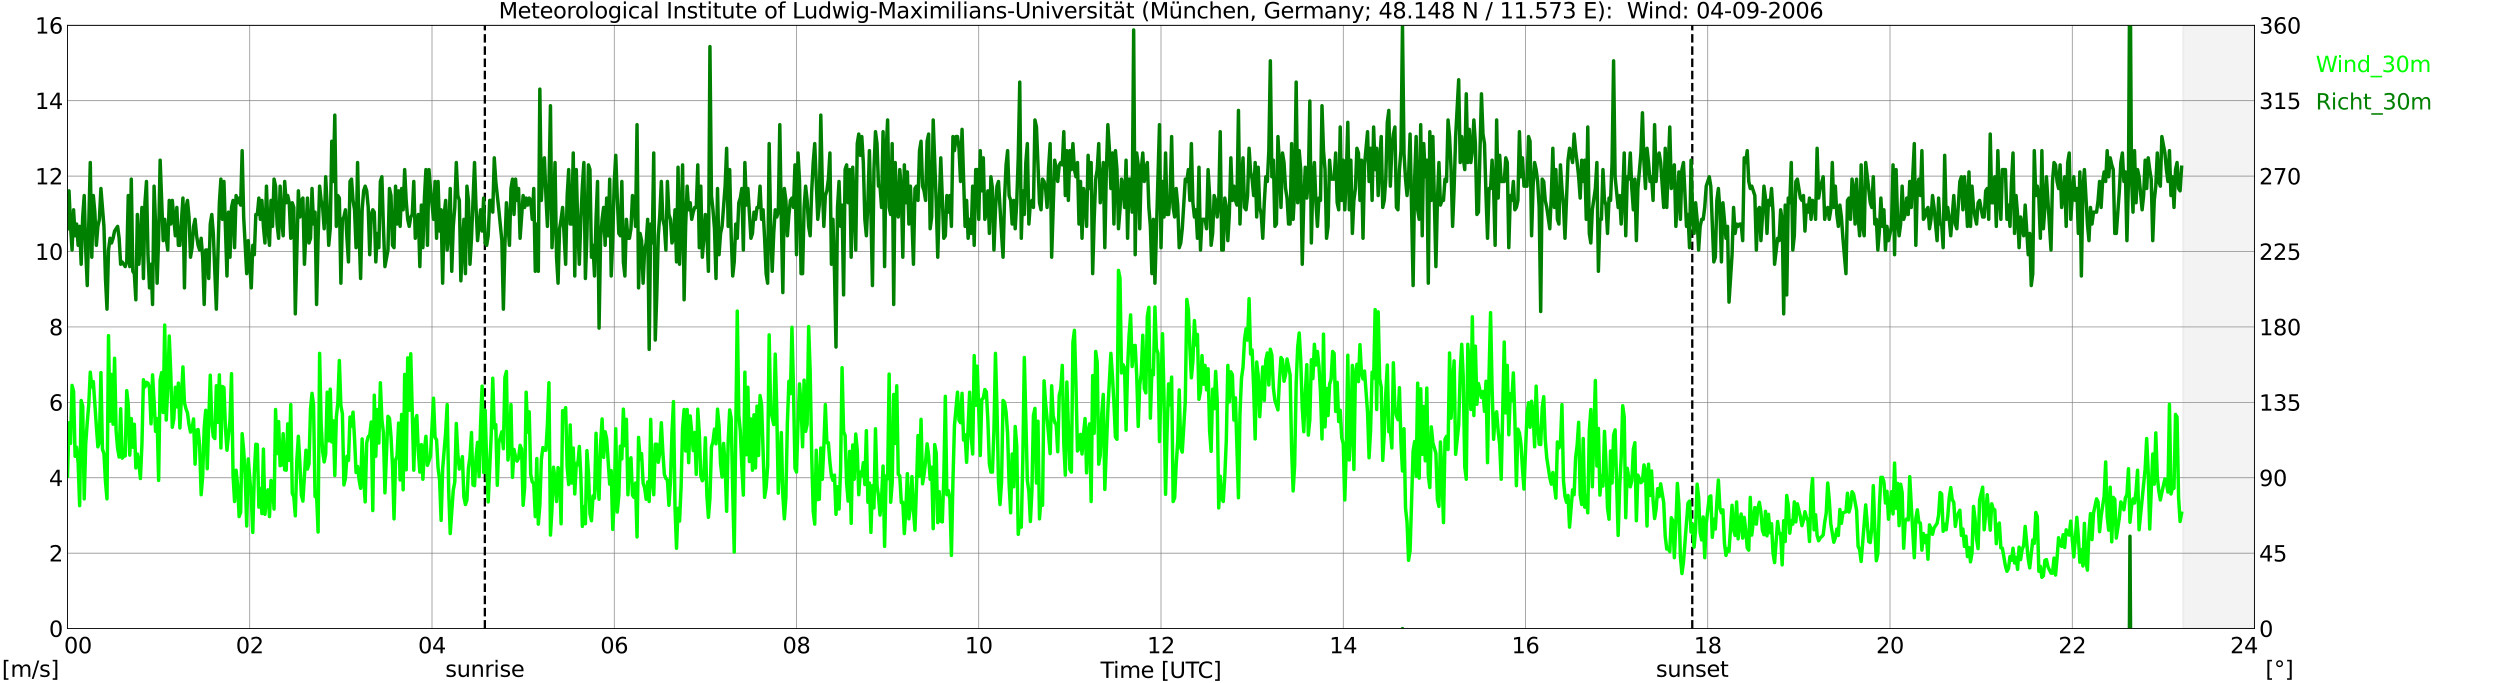 <?xml version="1.0" encoding="utf-8" standalone="no"?>
<!DOCTYPE svg PUBLIC "-//W3C//DTD SVG 1.1//EN"
  "http://www.w3.org/Graphics/SVG/1.1/DTD/svg11.dtd">
<svg xmlns:xlink="http://www.w3.org/1999/xlink" width="1085.4pt" height="296.64pt" viewBox="0 0 1085.4 296.64" xmlns="http://www.w3.org/2000/svg" version="1.1">
 <defs>
  <style type="text/css">*{stroke-linejoin: round; stroke-linecap: butt}</style>
 </defs>
 <g id="figure_1">
  <g id="patch_1">
   <path d="M 0 296.64 
L 1085.4 296.64 
L 1085.4 0 
L 0 0 
z
" style="fill: #ffffff"/>
  </g>
  <g id="axes_1">
   <g id="patch_2">
    <path d="M 29.306 272.909 
L 978.814 272.909 
L 978.814 10.976 
L 29.306 10.976 
z
" style="fill: #ffffff"/>
   </g>
   <g id="patch_3">
    <path d="M 947.823 272.909 
L 978.814 272.909 
L 978.814 10.976 
L 947.823 10.976 
z
" clip-path="url(#p9414c37d5c)" style="fill: #d3d3d3; opacity: 0.25; stroke: #d3d3d3; stroke-linejoin: miter"/>
   </g>
   <g id="matplotlib.axis_1">
    <g id="xtick_1">
     <g id="line2d_1">
      <path d="M 29.306 272.909 
L 29.306 10.976 
" clip-path="url(#p9414c37d5c)" style="fill: none; stroke: #808080; stroke-width: 0.3; stroke-linecap: square"/>
     </g>
     <g id="line2d_2"/>
     <g id="text_1">
      <!--    00 -->
      <g transform="translate(18.733 283.627) scale(0.095 -0.095)">
       <defs>
        <path id="DejaVuSans-20" transform="scale(0.016)"/>
        <path id="DejaVuSans-30" d="M 2034 4250 
Q 1547 4250 1301 3770 
Q 1056 3291 1056 2328 
Q 1056 1369 1301 889 
Q 1547 409 2034 409 
Q 2525 409 2770 889 
Q 3016 1369 3016 2328 
Q 3016 3291 2770 3770 
Q 2525 4250 2034 4250 
z
M 2034 4750 
Q 2819 4750 3233 4129 
Q 3647 3509 3647 2328 
Q 3647 1150 3233 529 
Q 2819 -91 2034 -91 
Q 1250 -91 836 529 
Q 422 1150 422 2328 
Q 422 3509 836 4129 
Q 1250 4750 2034 4750 
z
" transform="scale(0.016)"/>
       </defs>
       <use xlink:href="#DejaVuSans-20"/>
       <use xlink:href="#DejaVuSans-20" transform="translate(31.787 0)"/>
       <use xlink:href="#DejaVuSans-20" transform="translate(63.574 0)"/>
       <use xlink:href="#DejaVuSans-30" transform="translate(95.361 0)"/>
       <use xlink:href="#DejaVuSans-30" transform="translate(158.984 0)"/>
      </g>
     </g>
    </g>
    <g id="xtick_2">
     <g id="line2d_3">
      <path d="M 108.431 272.909 
L 108.431 10.976 
" clip-path="url(#p9414c37d5c)" style="fill: none; stroke: #808080; stroke-width: 0.3; stroke-linecap: square"/>
     </g>
     <g id="line2d_4"/>
     <g id="text_2">
      <!-- 02 -->
      <g transform="translate(102.387 283.627) scale(0.095 -0.095)">
       <defs>
        <path id="DejaVuSans-32" d="M 1228 531 
L 3431 531 
L 3431 0 
L 469 0 
L 469 531 
Q 828 903 1448 1529 
Q 2069 2156 2228 2338 
Q 2531 2678 2651 2914 
Q 2772 3150 2772 3378 
Q 2772 3750 2511 3984 
Q 2250 4219 1831 4219 
Q 1534 4219 1204 4116 
Q 875 4013 500 3803 
L 500 4441 
Q 881 4594 1212 4672 
Q 1544 4750 1819 4750 
Q 2544 4750 2975 4387 
Q 3406 4025 3406 3419 
Q 3406 3131 3298 2873 
Q 3191 2616 2906 2266 
Q 2828 2175 2409 1742 
Q 1991 1309 1228 531 
z
" transform="scale(0.016)"/>
       </defs>
       <use xlink:href="#DejaVuSans-30"/>
       <use xlink:href="#DejaVuSans-32" transform="translate(63.623 0)"/>
      </g>
     </g>
    </g>
    <g id="xtick_3">
     <g id="line2d_5">
      <path d="M 187.557 272.909 
L 187.557 10.976 
" clip-path="url(#p9414c37d5c)" style="fill: none; stroke: #808080; stroke-width: 0.3; stroke-linecap: square"/>
     </g>
     <g id="line2d_6"/>
     <g id="text_3">
      <!-- 04 -->
      <g transform="translate(181.513 283.627) scale(0.095 -0.095)">
       <defs>
        <path id="DejaVuSans-34" d="M 2419 4116 
L 825 1625 
L 2419 1625 
L 2419 4116 
z
M 2253 4666 
L 3047 4666 
L 3047 1625 
L 3713 1625 
L 3713 1100 
L 3047 1100 
L 3047 0 
L 2419 0 
L 2419 1100 
L 313 1100 
L 313 1709 
L 2253 4666 
z
" transform="scale(0.016)"/>
       </defs>
       <use xlink:href="#DejaVuSans-30"/>
       <use xlink:href="#DejaVuSans-34" transform="translate(63.623 0)"/>
      </g>
     </g>
    </g>
    <g id="xtick_4">
     <g id="line2d_7">
      <path d="M 266.683 272.909 
L 266.683 10.976 
" clip-path="url(#p9414c37d5c)" style="fill: none; stroke: #808080; stroke-width: 0.3; stroke-linecap: square"/>
     </g>
     <g id="line2d_8"/>
     <g id="text_4">
      <!-- 06 -->
      <g transform="translate(260.638 283.627) scale(0.095 -0.095)">
       <defs>
        <path id="DejaVuSans-36" d="M 2113 2584 
Q 1688 2584 1439 2293 
Q 1191 2003 1191 1497 
Q 1191 994 1439 701 
Q 1688 409 2113 409 
Q 2538 409 2786 701 
Q 3034 994 3034 1497 
Q 3034 2003 2786 2293 
Q 2538 2584 2113 2584 
z
M 3366 4563 
L 3366 3988 
Q 3128 4100 2886 4159 
Q 2644 4219 2406 4219 
Q 1781 4219 1451 3797 
Q 1122 3375 1075 2522 
Q 1259 2794 1537 2939 
Q 1816 3084 2150 3084 
Q 2853 3084 3261 2657 
Q 3669 2231 3669 1497 
Q 3669 778 3244 343 
Q 2819 -91 2113 -91 
Q 1303 -91 875 529 
Q 447 1150 447 2328 
Q 447 3434 972 4092 
Q 1497 4750 2381 4750 
Q 2619 4750 2861 4703 
Q 3103 4656 3366 4563 
z
" transform="scale(0.016)"/>
       </defs>
       <use xlink:href="#DejaVuSans-30"/>
       <use xlink:href="#DejaVuSans-36" transform="translate(63.623 0)"/>
      </g>
     </g>
    </g>
    <g id="xtick_5">
     <g id="line2d_9">
      <path d="M 345.808 272.909 
L 345.808 10.976 
" clip-path="url(#p9414c37d5c)" style="fill: none; stroke: #808080; stroke-width: 0.3; stroke-linecap: square"/>
     </g>
     <g id="line2d_10"/>
     <g id="text_5">
      <!-- 08 -->
      <g transform="translate(339.764 283.627) scale(0.095 -0.095)">
       <defs>
        <path id="DejaVuSans-38" d="M 2034 2216 
Q 1584 2216 1326 1975 
Q 1069 1734 1069 1313 
Q 1069 891 1326 650 
Q 1584 409 2034 409 
Q 2484 409 2743 651 
Q 3003 894 3003 1313 
Q 3003 1734 2745 1975 
Q 2488 2216 2034 2216 
z
M 1403 2484 
Q 997 2584 770 2862 
Q 544 3141 544 3541 
Q 544 4100 942 4425 
Q 1341 4750 2034 4750 
Q 2731 4750 3128 4425 
Q 3525 4100 3525 3541 
Q 3525 3141 3298 2862 
Q 3072 2584 2669 2484 
Q 3125 2378 3379 2068 
Q 3634 1759 3634 1313 
Q 3634 634 3220 271 
Q 2806 -91 2034 -91 
Q 1263 -91 848 271 
Q 434 634 434 1313 
Q 434 1759 690 2068 
Q 947 2378 1403 2484 
z
M 1172 3481 
Q 1172 3119 1398 2916 
Q 1625 2713 2034 2713 
Q 2441 2713 2670 2916 
Q 2900 3119 2900 3481 
Q 2900 3844 2670 4047 
Q 2441 4250 2034 4250 
Q 1625 4250 1398 4047 
Q 1172 3844 1172 3481 
z
" transform="scale(0.016)"/>
       </defs>
       <use xlink:href="#DejaVuSans-30"/>
       <use xlink:href="#DejaVuSans-38" transform="translate(63.623 0)"/>
      </g>
     </g>
    </g>
    <g id="xtick_6">
     <g id="line2d_11">
      <path d="M 424.934 272.909 
L 424.934 10.976 
" clip-path="url(#p9414c37d5c)" style="fill: none; stroke: #808080; stroke-width: 0.3; stroke-linecap: square"/>
     </g>
     <g id="line2d_12"/>
     <g id="text_6">
      <!-- 10 -->
      <g transform="translate(418.89 283.627) scale(0.095 -0.095)">
       <defs>
        <path id="DejaVuSans-31" d="M 794 531 
L 1825 531 
L 1825 4091 
L 703 3866 
L 703 4441 
L 1819 4666 
L 2450 4666 
L 2450 531 
L 3481 531 
L 3481 0 
L 794 0 
L 794 531 
z
" transform="scale(0.016)"/>
       </defs>
       <use xlink:href="#DejaVuSans-31"/>
       <use xlink:href="#DejaVuSans-30" transform="translate(63.623 0)"/>
      </g>
     </g>
    </g>
    <g id="xtick_7">
     <g id="line2d_13">
      <path d="M 504.06 272.909 
L 504.06 10.976 
" clip-path="url(#p9414c37d5c)" style="fill: none; stroke: #808080; stroke-width: 0.3; stroke-linecap: square"/>
     </g>
     <g id="line2d_14"/>
     <g id="text_7">
      <!-- 12 -->
      <g transform="translate(498.015 283.627) scale(0.095 -0.095)">
       <use xlink:href="#DejaVuSans-31"/>
       <use xlink:href="#DejaVuSans-32" transform="translate(63.623 0)"/>
      </g>
     </g>
    </g>
    <g id="xtick_8">
     <g id="line2d_15">
      <path d="M 583.185 272.909 
L 583.185 10.976 
" clip-path="url(#p9414c37d5c)" style="fill: none; stroke: #808080; stroke-width: 0.3; stroke-linecap: square"/>
     </g>
     <g id="line2d_16"/>
     <g id="text_8">
      <!-- 14 -->
      <g transform="translate(577.141 283.627) scale(0.095 -0.095)">
       <use xlink:href="#DejaVuSans-31"/>
       <use xlink:href="#DejaVuSans-34" transform="translate(63.623 0)"/>
      </g>
     </g>
    </g>
    <g id="xtick_9">
     <g id="line2d_17">
      <path d="M 662.311 272.909 
L 662.311 10.976 
" clip-path="url(#p9414c37d5c)" style="fill: none; stroke: #808080; stroke-width: 0.3; stroke-linecap: square"/>
     </g>
     <g id="line2d_18"/>
     <g id="text_9">
      <!-- 16 -->
      <g transform="translate(656.267 283.627) scale(0.095 -0.095)">
       <use xlink:href="#DejaVuSans-31"/>
       <use xlink:href="#DejaVuSans-36" transform="translate(63.623 0)"/>
      </g>
     </g>
    </g>
    <g id="xtick_10">
     <g id="line2d_19">
      <path d="M 741.437 272.909 
L 741.437 10.976 
" clip-path="url(#p9414c37d5c)" style="fill: none; stroke: #808080; stroke-width: 0.3; stroke-linecap: square"/>
     </g>
     <g id="line2d_20"/>
     <g id="text_10">
      <!-- 18 -->
      <g transform="translate(735.392 283.627) scale(0.095 -0.095)">
       <use xlink:href="#DejaVuSans-31"/>
       <use xlink:href="#DejaVuSans-38" transform="translate(63.623 0)"/>
      </g>
     </g>
    </g>
    <g id="xtick_11">
     <g id="line2d_21">
      <path d="M 820.562 272.909 
L 820.562 10.976 
" clip-path="url(#p9414c37d5c)" style="fill: none; stroke: #808080; stroke-width: 0.3; stroke-linecap: square"/>
     </g>
     <g id="line2d_22"/>
     <g id="text_11">
      <!-- 20 -->
      <g transform="translate(814.518 283.627) scale(0.095 -0.095)">
       <use xlink:href="#DejaVuSans-32"/>
       <use xlink:href="#DejaVuSans-30" transform="translate(63.623 0)"/>
      </g>
     </g>
    </g>
    <g id="xtick_12">
     <g id="line2d_23">
      <path d="M 899.688 272.909 
L 899.688 10.976 
" clip-path="url(#p9414c37d5c)" style="fill: none; stroke: #808080; stroke-width: 0.3; stroke-linecap: square"/>
     </g>
     <g id="line2d_24"/>
     <g id="text_12">
      <!-- 22 -->
      <g transform="translate(893.644 283.627) scale(0.095 -0.095)">
       <use xlink:href="#DejaVuSans-32"/>
       <use xlink:href="#DejaVuSans-32" transform="translate(63.623 0)"/>
      </g>
     </g>
    </g>
    <g id="xtick_13">
     <g id="line2d_25">
      <path d="M 978.814 272.909 
L 978.814 10.976 
" clip-path="url(#p9414c37d5c)" style="fill: none; stroke: #808080; stroke-width: 0.3; stroke-linecap: square"/>
     </g>
     <g id="line2d_26"/>
     <g id="text_13">
      <!-- 24    -->
      <g transform="translate(968.241 283.627) scale(0.095 -0.095)">
       <use xlink:href="#DejaVuSans-32"/>
       <use xlink:href="#DejaVuSans-34" transform="translate(63.623 0)"/>
       <use xlink:href="#DejaVuSans-20" transform="translate(127.246 0)"/>
       <use xlink:href="#DejaVuSans-20" transform="translate(159.033 0)"/>
       <use xlink:href="#DejaVuSans-20" transform="translate(190.82 0)"/>
      </g>
     </g>
    </g>
    <g id="text_14">
     <!-- Time [UTC] -->
     <g transform="translate(477.806 294.322) scale(0.095 -0.095)">
      <defs>
       <path id="DejaVuSans-54" d="M -19 4666 
L 3928 4666 
L 3928 4134 
L 2272 4134 
L 2272 0 
L 1638 0 
L 1638 4134 
L -19 4134 
L -19 4666 
z
" transform="scale(0.016)"/>
       <path id="DejaVuSans-69" d="M 603 3500 
L 1178 3500 
L 1178 0 
L 603 0 
L 603 3500 
z
M 603 4863 
L 1178 4863 
L 1178 4134 
L 603 4134 
L 603 4863 
z
" transform="scale(0.016)"/>
       <path id="DejaVuSans-6d" d="M 3328 2828 
Q 3544 3216 3844 3400 
Q 4144 3584 4550 3584 
Q 5097 3584 5394 3201 
Q 5691 2819 5691 2113 
L 5691 0 
L 5113 0 
L 5113 2094 
Q 5113 2597 4934 2840 
Q 4756 3084 4391 3084 
Q 3944 3084 3684 2787 
Q 3425 2491 3425 1978 
L 3425 0 
L 2847 0 
L 2847 2094 
Q 2847 2600 2669 2842 
Q 2491 3084 2119 3084 
Q 1678 3084 1418 2786 
Q 1159 2488 1159 1978 
L 1159 0 
L 581 0 
L 581 3500 
L 1159 3500 
L 1159 2956 
Q 1356 3278 1631 3431 
Q 1906 3584 2284 3584 
Q 2666 3584 2933 3390 
Q 3200 3197 3328 2828 
z
" transform="scale(0.016)"/>
       <path id="DejaVuSans-65" d="M 3597 1894 
L 3597 1613 
L 953 1613 
Q 991 1019 1311 708 
Q 1631 397 2203 397 
Q 2534 397 2845 478 
Q 3156 559 3463 722 
L 3463 178 
Q 3153 47 2828 -22 
Q 2503 -91 2169 -91 
Q 1331 -91 842 396 
Q 353 884 353 1716 
Q 353 2575 817 3079 
Q 1281 3584 2069 3584 
Q 2775 3584 3186 3129 
Q 3597 2675 3597 1894 
z
M 3022 2063 
Q 3016 2534 2758 2815 
Q 2500 3097 2075 3097 
Q 1594 3097 1305 2825 
Q 1016 2553 972 2059 
L 3022 2063 
z
" transform="scale(0.016)"/>
       <path id="DejaVuSans-5b" d="M 550 4863 
L 1875 4863 
L 1875 4416 
L 1125 4416 
L 1125 -397 
L 1875 -397 
L 1875 -844 
L 550 -844 
L 550 4863 
z
" transform="scale(0.016)"/>
       <path id="DejaVuSans-55" d="M 556 4666 
L 1191 4666 
L 1191 1831 
Q 1191 1081 1462 751 
Q 1734 422 2344 422 
Q 2950 422 3222 751 
Q 3494 1081 3494 1831 
L 3494 4666 
L 4128 4666 
L 4128 1753 
Q 4128 841 3676 375 
Q 3225 -91 2344 -91 
Q 1459 -91 1007 375 
Q 556 841 556 1753 
L 556 4666 
z
" transform="scale(0.016)"/>
       <path id="DejaVuSans-43" d="M 4122 4306 
L 4122 3641 
Q 3803 3938 3442 4084 
Q 3081 4231 2675 4231 
Q 1875 4231 1450 3742 
Q 1025 3253 1025 2328 
Q 1025 1406 1450 917 
Q 1875 428 2675 428 
Q 3081 428 3442 575 
Q 3803 722 4122 1019 
L 4122 359 
Q 3791 134 3420 21 
Q 3050 -91 2638 -91 
Q 1578 -91 968 557 
Q 359 1206 359 2328 
Q 359 3453 968 4101 
Q 1578 4750 2638 4750 
Q 3056 4750 3426 4639 
Q 3797 4528 4122 4306 
z
" transform="scale(0.016)"/>
       <path id="DejaVuSans-5d" d="M 1947 4863 
L 1947 -844 
L 622 -844 
L 622 -397 
L 1369 -397 
L 1369 4416 
L 622 4416 
L 622 4863 
L 1947 4863 
z
" transform="scale(0.016)"/>
      </defs>
      <use xlink:href="#DejaVuSans-54"/>
      <use xlink:href="#DejaVuSans-69" transform="translate(57.959 0)"/>
      <use xlink:href="#DejaVuSans-6d" transform="translate(85.742 0)"/>
      <use xlink:href="#DejaVuSans-65" transform="translate(183.154 0)"/>
      <use xlink:href="#DejaVuSans-20" transform="translate(244.678 0)"/>
      <use xlink:href="#DejaVuSans-5b" transform="translate(276.465 0)"/>
      <use xlink:href="#DejaVuSans-55" transform="translate(315.479 0)"/>
      <use xlink:href="#DejaVuSans-54" transform="translate(388.672 0)"/>
      <use xlink:href="#DejaVuSans-43" transform="translate(443.881 0)"/>
      <use xlink:href="#DejaVuSans-5d" transform="translate(513.705 0)"/>
     </g>
    </g>
   </g>
   <g id="matplotlib.axis_2">
    <g id="ytick_1">
     <g id="line2d_27">
      <path d="M 29.306 272.909 
L 978.814 272.909 
" clip-path="url(#p9414c37d5c)" style="fill: none; stroke: #808080; stroke-width: 0.3; stroke-linecap: square"/>
     </g>
     <g id="line2d_28"/>
     <g id="text_15">
      <!-- 0 -->
      <g transform="translate(21.261 276.518) scale(0.095 -0.095)">
       <use xlink:href="#DejaVuSans-30"/>
      </g>
     </g>
    </g>
    <g id="ytick_2">
     <g id="line2d_29">
      <path d="M 29.306 240.167 
L 978.814 240.167 
" clip-path="url(#p9414c37d5c)" style="fill: none; stroke: #808080; stroke-width: 0.3; stroke-linecap: square"/>
     </g>
     <g id="line2d_30"/>
     <g id="text_16">
      <!-- 2 -->
      <g transform="translate(21.261 243.776) scale(0.095 -0.095)">
       <use xlink:href="#DejaVuSans-32"/>
      </g>
     </g>
    </g>
    <g id="ytick_3">
     <g id="line2d_31">
      <path d="M 29.306 207.426 
L 978.814 207.426 
" clip-path="url(#p9414c37d5c)" style="fill: none; stroke: #808080; stroke-width: 0.3; stroke-linecap: square"/>
     </g>
     <g id="line2d_32"/>
     <g id="text_17">
      <!-- 4 -->
      <g transform="translate(21.261 211.035) scale(0.095 -0.095)">
       <use xlink:href="#DejaVuSans-34"/>
      </g>
     </g>
    </g>
    <g id="ytick_4">
     <g id="line2d_33">
      <path d="M 29.306 174.684 
L 978.814 174.684 
" clip-path="url(#p9414c37d5c)" style="fill: none; stroke: #808080; stroke-width: 0.3; stroke-linecap: square"/>
     </g>
     <g id="line2d_34"/>
     <g id="text_18">
      <!-- 6 -->
      <g transform="translate(21.261 178.293) scale(0.095 -0.095)">
       <use xlink:href="#DejaVuSans-36"/>
      </g>
     </g>
    </g>
    <g id="ytick_5">
     <g id="line2d_35">
      <path d="M 29.306 141.942 
L 978.814 141.942 
" clip-path="url(#p9414c37d5c)" style="fill: none; stroke: #808080; stroke-width: 0.3; stroke-linecap: square"/>
     </g>
     <g id="line2d_36"/>
     <g id="text_19">
      <!-- 8 -->
      <g transform="translate(21.261 145.551) scale(0.095 -0.095)">
       <use xlink:href="#DejaVuSans-38"/>
      </g>
     </g>
    </g>
    <g id="ytick_6">
     <g id="line2d_37">
      <path d="M 29.306 109.201 
L 978.814 109.201 
" clip-path="url(#p9414c37d5c)" style="fill: none; stroke: #808080; stroke-width: 0.3; stroke-linecap: square"/>
     </g>
     <g id="line2d_38"/>
     <g id="text_20">
      <!-- 10 -->
      <g transform="translate(15.217 112.81) scale(0.095 -0.095)">
       <use xlink:href="#DejaVuSans-31"/>
       <use xlink:href="#DejaVuSans-30" transform="translate(63.623 0)"/>
      </g>
     </g>
    </g>
    <g id="ytick_7">
     <g id="line2d_39">
      <path d="M 29.306 76.459 
L 978.814 76.459 
" clip-path="url(#p9414c37d5c)" style="fill: none; stroke: #808080; stroke-width: 0.3; stroke-linecap: square"/>
     </g>
     <g id="line2d_40"/>
     <g id="text_21">
      <!-- 12 -->
      <g transform="translate(15.217 80.068) scale(0.095 -0.095)">
       <use xlink:href="#DejaVuSans-31"/>
       <use xlink:href="#DejaVuSans-32" transform="translate(63.623 0)"/>
      </g>
     </g>
    </g>
    <g id="ytick_8">
     <g id="line2d_41">
      <path d="M 29.306 43.717 
L 978.814 43.717 
" clip-path="url(#p9414c37d5c)" style="fill: none; stroke: #808080; stroke-width: 0.3; stroke-linecap: square"/>
     </g>
     <g id="line2d_42"/>
     <g id="text_22">
      <!-- 14 -->
      <g transform="translate(15.217 47.327) scale(0.095 -0.095)">
       <use xlink:href="#DejaVuSans-31"/>
       <use xlink:href="#DejaVuSans-34" transform="translate(63.623 0)"/>
      </g>
     </g>
    </g>
    <g id="ytick_9">
     <g id="line2d_43">
      <path d="M 29.306 10.976 
L 978.814 10.976 
" clip-path="url(#p9414c37d5c)" style="fill: none; stroke: #808080; stroke-width: 0.3; stroke-linecap: square"/>
     </g>
     <g id="line2d_44"/>
     <g id="text_23">
      <!-- 16 -->
      <g transform="translate(15.217 14.585) scale(0.095 -0.095)">
       <use xlink:href="#DejaVuSans-31"/>
       <use xlink:href="#DejaVuSans-36" transform="translate(63.623 0)"/>
      </g>
     </g>
    </g>
   </g>
   <g id="line2d_45">
    <path d="M 210.504 272.909 
L 210.504 10.976 
" clip-path="url(#p9414c37d5c)" style="fill: none; stroke-dasharray: 3.7,1.6; stroke-dashoffset: 0; stroke: #000000"/>
   </g>
   <g id="line2d_46">
    <path d="M 734.711 272.909 
L 734.711 10.976 
" clip-path="url(#p9414c37d5c)" style="fill: none; stroke-dasharray: 3.7,1.6; stroke-dashoffset: 0; stroke: #000000"/>
   </g>
   <g id="line2d_47">
    <path d="M 29.306 206.771 
L 29.965 183.524 
L 30.625 192.528 
L 31.284 167.317 
L 31.943 169.936 
L 32.603 198.094 
L 33.262 194.165 
L 33.921 200.877 
L 34.581 219.54 
L 35.24 173.865 
L 35.9 176.321 
L 36.559 216.593 
L 37.218 192.692 
L 37.878 183.36 
L 38.537 175.666 
L 39.197 161.587 
L 39.856 167.972 
L 40.515 165.68 
L 41.834 184.997 
L 42.493 194.001 
L 43.153 191.873 
L 43.812 161.751 
L 44.472 194.984 
L 45.131 196.948 
L 45.79 209.063 
L 46.45 216.593 
L 47.109 145.708 
L 47.768 182.869 
L 48.428 162.569 
L 49.087 184.179 
L 49.747 155.53 
L 50.406 186.962 
L 51.065 194.656 
L 51.725 198.422 
L 52.384 177.467 
L 53.043 198.913 
L 53.703 198.094 
L 54.362 197.93 
L 55.022 169.609 
L 55.681 175.666 
L 56.34 197.603 
L 57 181.723 
L 57.659 194.165 
L 58.319 184.179 
L 58.978 203.169 
L 59.637 197.112 
L 60.297 200.877 
L 60.956 207.753 
L 61.615 193.019 
L 62.275 164.861 
L 62.934 167.972 
L 63.594 166.007 
L 64.253 166.335 
L 64.912 168.463 
L 65.572 184.015 
L 66.231 162.733 
L 66.89 174.029 
L 67.55 187.289 
L 68.209 181.723 
L 68.869 208.571 
L 69.528 165.025 
L 70.187 161.751 
L 70.847 179.104 
L 71.506 141.124 
L 72.166 182.378 
L 72.825 168.463 
L 73.484 145.871 
L 74.144 162.242 
L 74.803 185.489 
L 75.462 181.887 
L 76.122 168.136 
L 76.781 176.648 
L 77.441 166.335 
L 78.1 185.816 
L 79.419 159.295 
L 80.078 174.848 
L 80.737 177.467 
L 81.397 179.268 
L 82.056 184.343 
L 82.716 187.617 
L 83.375 186.143 
L 84.034 181.887 
L 84.694 201.532 
L 85.353 186.798 
L 86.013 186.471 
L 86.672 193.51 
L 87.331 214.792 
L 87.991 206.771 
L 88.65 185.816 
L 89.309 178.122 
L 89.969 203.497 
L 91.288 162.897 
L 91.947 183.197 
L 92.606 189.581 
L 93.266 190.4 
L 93.925 167.481 
L 94.584 183.36 
L 95.244 162.733 
L 95.903 194.493 
L 96.563 167.808 
L 97.222 168.299 
L 97.881 185.98 
L 98.541 195.475 
L 99.86 182.378 
L 100.519 162.242 
L 101.178 206.28 
L 101.838 217.739 
L 102.497 204.151 
L 103.156 210.536 
L 103.816 224.287 
L 104.475 222.323 
L 105.135 188.272 
L 105.794 195.475 
L 106.453 206.443 
L 107.113 228.38 
L 107.772 199.24 
L 109.091 215.938 
L 109.75 231.163 
L 110.41 205.625 
L 111.069 192.855 
L 111.728 193.019 
L 112.388 220.195 
L 113.047 212.173 
L 113.707 222.978 
L 114.366 194.984 
L 115.025 223.305 
L 115.685 215.611 
L 116.344 212.664 
L 117.003 224.287 
L 117.663 208.571 
L 118.322 210.209 
L 118.982 221.013 
L 119.641 177.794 
L 120.3 196.948 
L 120.96 183.033 
L 121.619 202.187 
L 122.278 201.859 
L 122.938 188.272 
L 123.597 203.988 
L 124.257 204.151 
L 124.916 184.015 
L 125.575 199.895 
L 126.235 175.666 
L 126.894 214.301 
L 127.553 215.611 
L 128.213 223.96 
L 128.872 199.731 
L 129.532 189.418 
L 130.191 201.041 
L 130.85 214.956 
L 131.51 217.575 
L 132.829 195.475 
L 133.488 203.66 
L 134.147 201.368 
L 134.807 177.631 
L 135.466 170.755 
L 136.125 175.83 
L 136.785 215.611 
L 137.444 214.792 
L 138.104 231 
L 138.763 153.402 
L 139.422 184.015 
L 140.082 196.13 
L 140.741 200.55 
L 141.4 197.112 
L 142.06 170.264 
L 142.719 191.382 
L 143.379 168.954 
L 144.038 191.873 
L 144.697 182.706 
L 145.357 206.443 
L 146.016 181.232 
L 146.676 174.848 
L 147.335 156.512 
L 147.994 176.157 
L 148.654 179.595 
L 149.313 210.536 
L 149.972 207.589 
L 150.632 198.094 
L 151.291 199.895 
L 151.951 181.069 
L 152.61 184.997 
L 153.269 178.94 
L 153.929 190.4 
L 154.588 205.134 
L 155.247 202.514 
L 155.907 208.244 
L 156.566 212.009 
L 157.226 190.564 
L 157.885 207.426 
L 158.544 217.903 
L 159.204 192.201 
L 159.863 189.581 
L 160.523 188.926 
L 161.182 183.197 
L 161.841 221.668 
L 162.501 171.573 
L 163.16 198.094 
L 163.819 177.794 
L 164.479 192.364 
L 165.138 166.171 
L 165.798 182.214 
L 166.457 187.781 
L 167.116 213.974 
L 168.435 180.741 
L 169.094 181.56 
L 169.754 189.581 
L 170.413 202.187 
L 171.073 225.27 
L 171.732 199.731 
L 172.391 198.094 
L 173.051 183.688 
L 173.71 208.408 
L 174.37 179.923 
L 175.029 212.664 
L 175.688 162.569 
L 176.348 203.988 
L 177.007 155.366 
L 177.666 178.122 
L 178.326 153.566 
L 179.645 204.151 
L 180.304 182.706 
L 180.963 180.414 
L 181.623 196.13 
L 182.282 204.97 
L 182.941 193.019 
L 183.601 208.08 
L 184.26 195.147 
L 184.92 189.418 
L 185.579 202.023 
L 186.898 198.094 
L 188.217 172.883 
L 188.876 189.909 
L 189.535 190.891 
L 190.195 203.169 
L 190.854 208.408 
L 191.513 225.925 
L 192.173 203.66 
L 193.492 187.617 
L 194.151 175.666 
L 194.81 213.155 
L 195.47 231.654 
L 196.788 212.828 
L 197.448 209.226 
L 198.107 183.852 
L 198.767 196.948 
L 199.426 203.66 
L 200.085 202.187 
L 200.745 198.258 
L 201.404 215.775 
L 202.063 219.049 
L 202.723 217.084 
L 203.382 203.169 
L 204.042 198.422 
L 204.701 187.781 
L 205.36 210.536 
L 206.02 210.863 
L 206.679 198.422 
L 207.339 192.037 
L 207.998 206.934 
L 208.657 183.688 
L 209.317 167.644 
L 209.976 205.134 
L 210.635 178.122 
L 211.295 200.713 
L 211.954 217.903 
L 213.273 188.599 
L 213.932 164.207 
L 214.592 185.816 
L 215.251 184.343 
L 215.91 210.7 
L 216.57 192.201 
L 217.889 187.453 
L 218.548 194.82 
L 219.207 163.879 
L 219.867 161.26 
L 220.526 199.731 
L 221.186 194.329 
L 221.845 175.666 
L 222.504 207.262 
L 223.164 195.147 
L 223.823 198.422 
L 224.482 200.222 
L 225.142 198.913 
L 225.801 193.347 
L 226.461 194.984 
L 227.12 219.376 
L 227.779 211.518 
L 228.439 170.264 
L 229.098 187.617 
L 229.757 178.777 
L 230.417 205.952 
L 231.076 209.226 
L 231.736 209.881 
L 232.395 224.287 
L 233.054 199.076 
L 233.714 227.562 
L 234.373 219.376 
L 235.033 199.568 
L 235.692 194.329 
L 236.351 195.475 
L 237.011 195.475 
L 237.67 184.179 
L 238.329 166.171 
L 238.989 232.309 
L 239.648 220.85 
L 240.308 202.842 
L 240.967 208.08 
L 241.626 217.739 
L 242.286 203.005 
L 242.945 204.97 
L 243.604 227.398 
L 244.264 178.285 
L 244.923 180.25 
L 245.583 176.976 
L 246.242 202.678 
L 246.901 210.372 
L 247.561 184.506 
L 248.22 209.717 
L 248.88 194.493 
L 249.539 214.465 
L 250.198 201.205 
L 250.858 201.859 
L 251.517 193.838 
L 252.176 206.607 
L 252.836 228.544 
L 253.495 220.031 
L 254.155 227.398 
L 254.814 195.639 
L 255.473 204.97 
L 256.133 223.142 
L 256.792 226.088 
L 257.451 215.284 
L 258.111 216.266 
L 258.77 188.108 
L 259.43 209.063 
L 260.089 216.757 
L 260.748 193.019 
L 261.408 181.887 
L 262.067 198.585 
L 262.726 187.453 
L 263.386 190.564 
L 264.705 210.209 
L 265.364 204.315 
L 266.023 229.854 
L 266.683 217.575 
L 267.342 186.143 
L 268.002 222.323 
L 268.661 215.12 
L 269.32 193.674 
L 269.98 199.24 
L 270.639 177.631 
L 271.298 193.51 
L 271.958 182.051 
L 272.617 214.792 
L 273.277 199.895 
L 273.936 198.749 
L 274.595 214.956 
L 275.255 215.938 
L 275.914 209.717 
L 276.573 233.128 
L 277.233 189.909 
L 277.892 199.404 
L 278.552 196.948 
L 279.211 209.717 
L 279.87 211.846 
L 280.53 216.757 
L 281.189 209.226 
L 281.849 217.739 
L 282.508 182.051 
L 283.167 208.899 
L 283.827 214.792 
L 284.486 192.855 
L 285.145 192.855 
L 285.805 200.713 
L 286.464 196.457 
L 287.124 183.524 
L 287.783 196.293 
L 288.442 205.952 
L 289.102 207.753 
L 289.761 208.408 
L 290.42 219.376 
L 291.08 209.39 
L 291.739 187.781 
L 292.399 174.356 
L 293.058 220.195 
L 293.717 238.039 
L 294.377 220.686 
L 295.036 226.252 
L 295.696 211.518 
L 296.355 185.816 
L 297.014 177.794 
L 297.674 195.802 
L 298.333 177.794 
L 298.992 200.877 
L 299.652 180.577 
L 300.311 187.453 
L 300.971 195.639 
L 301.63 187.781 
L 302.289 205.952 
L 302.949 177.631 
L 303.608 188.108 
L 304.267 206.607 
L 304.927 208.735 
L 305.586 207.589 
L 306.246 190.072 
L 306.905 215.284 
L 307.564 224.615 
L 308.224 216.429 
L 308.883 194.165 
L 309.543 191.71 
L 310.202 186.307 
L 310.861 192.692 
L 311.521 177.631 
L 312.18 184.834 
L 312.839 201.368 
L 313.499 207.098 
L 314.158 192.528 
L 314.818 202.023 
L 315.477 221.996 
L 316.136 191.873 
L 316.796 177.958 
L 317.455 181.723 
L 318.114 213.483 
L 318.774 239.676 
L 320.093 135.066 
L 320.752 180.086 
L 321.411 187.126 
L 322.071 202.514 
L 322.73 214.956 
L 323.39 161.587 
L 324.049 197.439 
L 324.708 168.136 
L 325.368 200.386 
L 326.027 181.887 
L 326.686 204.151 
L 327.346 180.086 
L 328.005 203.169 
L 328.665 176.321 
L 329.324 197.767 
L 329.983 171.737 
L 330.643 175.666 
L 331.961 215.938 
L 332.621 211.682 
L 333.28 202.351 
L 333.94 145.38 
L 334.599 178.122 
L 335.918 184.343 
L 336.577 153.729 
L 337.236 177.958 
L 337.896 214.138 
L 338.555 202.187 
L 339.215 187.781 
L 339.874 215.12 
L 340.533 225.27 
L 341.193 216.102 
L 341.852 183.36 
L 342.512 165.516 
L 343.171 170.919 
L 343.83 142.106 
L 344.49 168.627 
L 345.149 203.333 
L 345.808 204.97 
L 346.468 183.524 
L 347.127 166.662 
L 347.787 175.83 
L 348.446 194.001 
L 349.105 165.025 
L 349.765 187.289 
L 350.424 184.179 
L 351.083 141.779 
L 351.743 161.26 
L 352.402 197.603 
L 353.062 221.996 
L 353.721 227.562 
L 354.38 195.475 
L 355.04 216.921 
L 355.699 216.757 
L 356.359 194.493 
L 357.018 208.08 
L 357.677 193.674 
L 358.337 175.666 
L 358.996 192.201 
L 359.655 192.201 
L 360.315 200.713 
L 360.974 206.607 
L 361.634 208.571 
L 362.293 206.28 
L 362.952 223.305 
L 363.612 211.355 
L 364.271 221.013 
L 364.93 204.479 
L 365.59 159.623 
L 366.249 187.289 
L 366.909 189.09 
L 367.568 209.717 
L 368.227 217.575 
L 368.887 195.966 
L 369.546 227.234 
L 370.206 193.183 
L 370.865 208.08 
L 371.524 188.435 
L 372.184 195.475 
L 372.843 214.792 
L 373.502 204.97 
L 374.162 206.443 
L 374.821 200.877 
L 375.481 210.372 
L 376.14 186.962 
L 376.799 218.067 
L 377.459 209.717 
L 378.118 231.163 
L 378.777 210.863 
L 379.437 220.522 
L 380.096 186.143 
L 380.756 210.7 
L 381.415 215.447 
L 382.074 223.633 
L 382.734 216.593 
L 383.393 202.351 
L 384.053 237.22 
L 384.712 206.607 
L 385.371 207.917 
L 386.031 162.406 
L 386.69 218.067 
L 387.349 209.717 
L 388.009 171.246 
L 388.668 192.528 
L 389.328 167.481 
L 389.987 205.952 
L 390.646 206.607 
L 391.306 218.23 
L 391.965 218.067 
L 392.624 231.654 
L 393.284 221.177 
L 393.943 205.625 
L 394.603 225.27 
L 395.262 219.704 
L 395.921 206.934 
L 396.581 221.504 
L 397.24 230.181 
L 397.899 211.518 
L 398.559 189.09 
L 399.218 206.771 
L 399.878 182.051 
L 400.537 210.045 
L 401.196 205.952 
L 401.856 200.386 
L 402.515 192.692 
L 403.175 197.767 
L 403.834 208.08 
L 404.493 202.842 
L 405.153 229.526 
L 405.812 193.019 
L 406.471 196.784 
L 407.131 226.907 
L 407.79 213.483 
L 408.45 226.252 
L 409.109 226.579 
L 409.768 207.262 
L 410.428 172.065 
L 411.087 214.792 
L 411.746 212.992 
L 412.406 216.593 
L 413.065 241.149 
L 413.725 208.899 
L 414.384 184.834 
L 415.703 170.264 
L 416.362 182.542 
L 417.022 183.524 
L 417.681 170.755 
L 418.34 191.055 
L 419 188.763 
L 419.659 200.713 
L 420.978 170.264 
L 421.637 189.09 
L 422.297 197.112 
L 422.956 154.384 
L 423.615 175.994 
L 424.275 158.968 
L 425.593 197.767 
L 426.253 173.374 
L 426.912 172.883 
L 427.572 169.118 
L 428.231 170.1 
L 428.89 182.378 
L 429.55 201.368 
L 430.209 204.97 
L 430.869 204.97 
L 431.528 186.962 
L 432.187 153.402 
L 432.847 177.14 
L 433.506 209.39 
L 434.165 219.049 
L 434.825 209.226 
L 435.484 173.865 
L 436.144 174.684 
L 436.803 178.94 
L 437.462 188.435 
L 438.122 210.209 
L 438.781 222.65 
L 439.44 197.112 
L 440.1 211.355 
L 440.759 185.161 
L 441.419 193.347 
L 442.078 231.982 
L 442.737 225.761 
L 443.397 228.871 
L 444.056 200.059 
L 444.716 155.203 
L 446.034 208.571 
L 446.694 213.319 
L 447.353 226.416 
L 448.012 213.319 
L 448.672 180.414 
L 449.331 177.303 
L 449.991 209.717 
L 450.65 182.869 
L 451.309 225.27 
L 451.969 215.938 
L 452.628 219.376 
L 453.287 165.353 
L 453.947 174.848 
L 455.266 188.926 
L 455.925 196.948 
L 456.584 167.481 
L 457.244 180.577 
L 457.903 183.36 
L 458.563 184.343 
L 459.222 196.13 
L 459.881 171.573 
L 460.541 168.954 
L 461.2 158.64 
L 461.859 192.692 
L 462.519 206.28 
L 463.178 165.844 
L 464.497 203.824 
L 465.156 204.97 
L 465.816 148.654 
L 466.475 143.416 
L 467.134 166.662 
L 467.794 195.802 
L 468.453 194.82 
L 469.113 188.599 
L 469.772 197.112 
L 470.431 188.272 
L 471.091 181.723 
L 471.75 205.297 
L 472.409 186.962 
L 473.069 184.015 
L 473.728 217.739 
L 474.388 163.061 
L 475.047 188.108 
L 475.706 152.583 
L 476.366 157.331 
L 477.025 201.532 
L 477.685 197.603 
L 478.344 179.595 
L 479.003 171.246 
L 479.663 212.5 
L 480.981 177.958 
L 482.3 153.402 
L 482.96 163.061 
L 483.619 174.848 
L 484.278 189.745 
L 484.938 190.727 
L 485.597 117.386 
L 486.256 120.824 
L 486.916 161.915 
L 487.575 158.313 
L 488.235 159.786 
L 488.894 186.798 
L 489.553 159.623 
L 490.213 145.38 
L 490.872 136.704 
L 491.532 159.132 
L 492.191 150.128 
L 492.85 149.964 
L 493.51 162.897 
L 494.169 185.161 
L 494.828 167.153 
L 495.488 162.242 
L 496.147 145.544 
L 496.807 168.627 
L 497.466 170.591 
L 498.125 137.358 
L 498.785 133.429 
L 499.444 181.56 
L 500.103 160.932 
L 500.763 162.733 
L 501.422 133.266 
L 502.082 151.437 
L 502.741 153.402 
L 503.4 191.71 
L 504.719 144.889 
L 505.379 173.047 
L 506.038 214.629 
L 506.697 187.289 
L 507.357 166.662 
L 508.016 175.83 
L 508.675 163.715 
L 509.335 217.739 
L 509.994 216.102 
L 510.654 201.696 
L 511.313 191.71 
L 511.972 169.282 
L 512.632 194.493 
L 513.291 196.293 
L 514.61 174.029 
L 515.269 129.992 
L 515.929 134.412 
L 516.588 150.782 
L 517.247 164.043 
L 517.907 156.84 
L 518.566 139.159 
L 519.226 149.8 
L 519.885 145.216 
L 520.544 173.374 
L 521.204 169.773 
L 521.863 154.384 
L 522.522 166.826 
L 523.182 158.64 
L 523.841 169.282 
L 524.501 160.114 
L 525.16 186.962 
L 525.819 195.966 
L 526.479 168.954 
L 527.138 177.467 
L 527.797 161.26 
L 528.457 173.865 
L 529.116 220.522 
L 529.776 206.771 
L 530.435 216.429 
L 531.094 217.739 
L 531.754 206.771 
L 532.413 191.218 
L 533.073 158.64 
L 533.732 174.52 
L 534.391 161.424 
L 535.051 162.733 
L 535.71 182.378 
L 536.369 172.719 
L 537.688 216.102 
L 538.348 179.595 
L 539.007 164.207 
L 539.666 159.459 
L 540.326 147.508 
L 540.985 142.761 
L 541.644 147.672 
L 542.304 129.664 
L 542.963 153.729 
L 543.623 151.928 
L 544.282 168.463 
L 544.941 190.564 
L 545.601 157.167 
L 546.26 162.897 
L 546.919 180.905 
L 548.238 159.295 
L 548.898 173.865 
L 549.557 156.349 
L 550.216 153.238 
L 550.876 167.153 
L 551.535 151.601 
L 552.195 154.22 
L 552.854 168.463 
L 553.513 173.865 
L 554.832 177.958 
L 555.491 165.025 
L 556.151 155.203 
L 556.81 156.185 
L 557.47 165.516 
L 558.129 162.733 
L 558.788 155.857 
L 560.107 162.733 
L 560.766 194.984 
L 561.426 213.155 
L 562.085 202.023 
L 562.745 166.662 
L 563.404 150.619 
L 564.063 144.562 
L 564.723 156.021 
L 565.382 176.976 
L 566.042 187.453 
L 566.701 170.755 
L 567.36 158.313 
L 568.02 188.926 
L 568.679 182.214 
L 569.338 156.185 
L 569.998 164.37 
L 570.657 149.473 
L 571.317 158.477 
L 571.976 152.583 
L 572.635 158.968 
L 573.295 170.1 
L 573.954 190.564 
L 574.613 145.053 
L 575.273 185.325 
L 575.932 168.627 
L 576.592 180.414 
L 577.251 166.826 
L 577.91 164.698 
L 578.57 152.583 
L 579.229 153.402 
L 579.889 178.613 
L 580.548 166.007 
L 581.207 183.033 
L 581.867 178.122 
L 582.526 190.072 
L 583.185 192.692 
L 583.845 217.084 
L 584.504 195.147 
L 585.164 154.22 
L 585.823 199.731 
L 586.482 186.635 
L 587.142 158.64 
L 587.801 203.824 
L 588.46 162.406 
L 589.12 158.149 
L 589.779 165.68 
L 590.439 149.637 
L 591.098 162.078 
L 591.757 164.534 
L 592.417 161.096 
L 593.736 178.94 
L 594.395 198.749 
L 595.054 186.635 
L 595.714 161.587 
L 596.373 164.207 
L 597.032 134.412 
L 597.692 177.794 
L 598.351 135.394 
L 599.011 164.534 
L 599.67 167.972 
L 600.329 199.895 
L 600.989 188.272 
L 601.648 170.919 
L 602.307 158.477 
L 602.967 187.453 
L 603.626 186.471 
L 604.286 194.493 
L 604.945 157.495 
L 605.604 177.303 
L 606.264 180.414 
L 606.923 182.214 
L 607.582 168.299 
L 608.242 192.037 
L 608.901 204.479 
L 609.561 186.143 
L 610.22 220.522 
L 610.879 226.743 
L 611.539 243.278 
L 612.198 239.185 
L 613.517 195.802 
L 614.176 191.71 
L 614.836 206.771 
L 615.495 166.335 
L 616.154 207.589 
L 616.814 168.79 
L 617.473 197.276 
L 618.133 176.485 
L 618.792 200.059 
L 619.451 168.463 
L 620.111 206.28 
L 620.77 211.682 
L 621.429 185.325 
L 622.089 192.201 
L 623.408 196.784 
L 624.067 216.921 
L 624.726 219.867 
L 625.386 191.873 
L 626.045 206.443 
L 626.705 226.907 
L 627.364 190.727 
L 628.023 189.418 
L 628.683 195.147 
L 629.342 153.238 
L 630.001 181.56 
L 630.661 166.826 
L 631.32 156.676 
L 631.98 197.276 
L 633.298 184.506 
L 633.958 161.915 
L 634.617 149.473 
L 635.276 163.552 
L 635.936 202.678 
L 636.595 208.08 
L 637.255 149.473 
L 637.914 159.623 
L 638.573 177.794 
L 639.233 137.522 
L 639.892 180.414 
L 640.552 150.291 
L 641.211 175.502 
L 641.87 166.498 
L 643.189 172.556 
L 643.848 169.936 
L 644.508 178.613 
L 645.167 165.516 
L 645.827 200.877 
L 646.486 162.406 
L 647.145 135.721 
L 647.805 168.463 
L 648.464 190.727 
L 649.123 180.414 
L 649.783 178.777 
L 650.442 187.126 
L 651.102 193.019 
L 651.761 208.08 
L 653.08 148.491 
L 653.739 179.268 
L 654.399 158.64 
L 655.058 188.763 
L 655.717 170.919 
L 656.377 173.865 
L 657.036 161.915 
L 657.695 181.887 
L 658.355 210.863 
L 659.014 186.307 
L 659.674 187.944 
L 660.333 192.692 
L 660.992 203.497 
L 661.652 212.337 
L 662.97 179.595 
L 663.63 174.848 
L 664.289 185.489 
L 664.949 174.193 
L 665.608 179.431 
L 666.267 194.001 
L 666.927 167.644 
L 667.586 183.852 
L 668.246 192.855 
L 668.905 193.019 
L 669.564 177.14 
L 670.224 172.228 
L 670.883 190.727 
L 671.542 198.749 
L 672.861 207.426 
L 673.521 210.209 
L 674.18 205.134 
L 675.499 216.266 
L 676.158 191.873 
L 676.817 194.493 
L 677.477 192.692 
L 678.136 175.666 
L 678.796 208.571 
L 679.455 215.447 
L 680.114 218.067 
L 680.774 215.12 
L 681.433 228.871 
L 682.752 212.664 
L 683.411 214.792 
L 684.071 198.585 
L 684.73 193.347 
L 685.389 183.36 
L 686.049 214.629 
L 686.708 219.049 
L 687.368 190.4 
L 688.027 220.195 
L 688.686 215.12 
L 689.346 222.65 
L 690.005 187.126 
L 690.664 177.794 
L 691.324 211.355 
L 692.643 165.189 
L 693.302 202.351 
L 693.961 185.98 
L 694.621 214.956 
L 695.28 206.443 
L 695.939 211.027 
L 696.599 187.289 
L 697.258 201.041 
L 697.918 220.522 
L 698.577 225.433 
L 699.236 195.802 
L 699.896 209.717 
L 700.555 188.926 
L 701.215 186.635 
L 702.533 232.473 
L 703.193 211.355 
L 703.852 198.749 
L 704.511 176.157 
L 705.171 181.069 
L 705.83 224.779 
L 706.49 203.333 
L 707.808 211.355 
L 708.468 208.735 
L 709.127 195.147 
L 709.786 192.201 
L 710.446 226.088 
L 711.105 206.28 
L 712.424 209.554 
L 713.083 208.899 
L 713.743 201.859 
L 714.402 204.315 
L 715.062 228.38 
L 715.721 201.532 
L 716.38 215.12 
L 717.04 204.479 
L 717.699 217.248 
L 718.358 225.106 
L 719.018 221.013 
L 719.677 212.173 
L 720.337 215.611 
L 720.996 210.045 
L 722.315 218.23 
L 722.974 232.8 
L 723.633 238.366 
L 724.293 238.203 
L 724.952 239.512 
L 725.612 224.779 
L 726.271 226.088 
L 726.93 242.132 
L 727.59 227.725 
L 728.249 209.881 
L 728.909 218.885 
L 729.568 241.804 
L 730.227 249.007 
L 730.887 244.096 
L 732.865 218.394 
L 733.524 217.575 
L 734.184 231 
L 734.843 227.725 
L 735.502 237.548 
L 736.162 229.854 
L 736.821 210.209 
L 737.48 215.938 
L 738.14 231.327 
L 738.799 234.437 
L 739.459 224.451 
L 740.118 242.132 
L 740.777 227.398 
L 742.096 215.775 
L 742.756 215.284 
L 743.415 233.291 
L 744.074 225.433 
L 744.734 229.69 
L 745.393 217.903 
L 746.052 208.408 
L 746.712 220.522 
L 747.371 222.65 
L 748.031 221.341 
L 748.69 235.911 
L 749.349 241.149 
L 750.009 238.203 
L 750.668 239.349 
L 751.987 219.376 
L 752.646 230.017 
L 753.306 232.473 
L 753.965 217.903 
L 754.624 233.946 
L 755.284 226.579 
L 755.943 223.142 
L 756.602 233.619 
L 757.262 224.615 
L 757.921 230.017 
L 758.581 237.875 
L 759.24 238.857 
L 759.899 215.938 
L 760.559 232.309 
L 761.878 220.358 
L 762.537 227.562 
L 763.196 220.686 
L 763.856 218.067 
L 764.515 222.323 
L 765.174 230.181 
L 765.834 232.145 
L 766.493 221.996 
L 767.153 232.637 
L 767.812 223.305 
L 768.471 231.327 
L 769.131 227.398 
L 769.79 240.331 
L 770.449 244.26 
L 771.768 226.416 
L 772.428 231.654 
L 773.087 231.654 
L 773.746 245.242 
L 774.406 226.088 
L 775.065 235.092 
L 775.725 215.12 
L 776.384 219.213 
L 777.043 231.491 
L 777.703 226.088 
L 778.362 227.562 
L 779.021 217.903 
L 779.681 226.579 
L 780.34 218.721 
L 781.659 224.287 
L 782.318 228.216 
L 782.978 225.925 
L 783.637 222.159 
L 784.296 224.615 
L 784.956 226.252 
L 785.615 235.092 
L 786.275 214.792 
L 786.934 207.753 
L 787.593 230.017 
L 788.253 223.469 
L 788.912 232.473 
L 789.572 234.765 
L 790.231 233.619 
L 791.55 232.309 
L 792.209 226.743 
L 792.868 222.814 
L 793.528 209.717 
L 794.187 216.921 
L 794.847 227.398 
L 796.165 235.42 
L 796.825 233.455 
L 797.484 229.69 
L 798.143 232.473 
L 798.803 221.177 
L 799.462 227.234 
L 800.122 222.65 
L 801.44 222.159 
L 802.1 214.138 
L 802.759 222.323 
L 803.419 219.867 
L 804.078 213.483 
L 804.737 214.465 
L 806.056 221.504 
L 806.715 237.22 
L 807.375 238.694 
L 808.034 243.769 
L 810.012 219.213 
L 811.331 235.092 
L 811.99 235.583 
L 812.65 229.362 
L 813.309 210.863 
L 813.969 229.199 
L 814.628 243.441 
L 815.287 240.495 
L 815.947 220.031 
L 816.606 207.262 
L 817.265 207.262 
L 817.925 209.226 
L 818.584 218.394 
L 819.244 213.319 
L 819.903 225.433 
L 821.222 213.483 
L 821.881 223.142 
L 822.541 201.041 
L 823.2 220.686 
L 823.859 209.881 
L 824.519 228.216 
L 825.178 210.209 
L 825.837 213.81 
L 826.497 238.039 
L 827.156 226.088 
L 827.816 225.27 
L 828.475 225.761 
L 829.134 206.934 
L 829.794 219.376 
L 831.112 242.132 
L 831.772 225.106 
L 832.431 221.341 
L 833.091 226.743 
L 833.75 227.071 
L 834.409 238.857 
L 835.069 231.654 
L 835.728 235.583 
L 836.388 232.473 
L 837.047 242.786 
L 837.706 227.889 
L 838.366 229.526 
L 839.025 231.982 
L 839.684 229.199 
L 841.003 227.234 
L 841.663 223.633 
L 842.322 213.81 
L 842.981 214.465 
L 843.641 230.672 
L 844.3 227.562 
L 844.959 230.017 
L 845.619 224.287 
L 846.278 216.102 
L 846.938 211.682 
L 847.597 216.921 
L 848.256 218.067 
L 848.916 228.544 
L 849.575 224.287 
L 850.894 221.504 
L 851.553 232.473 
L 852.213 229.69 
L 852.872 237.22 
L 853.531 232.8 
L 854.191 241.641 
L 854.85 237.712 
L 855.51 243.932 
L 856.169 240.167 
L 856.828 219.867 
L 857.488 225.27 
L 858.147 234.11 
L 858.806 238.203 
L 859.466 217.084 
L 860.785 211.518 
L 861.444 230.017 
L 862.103 223.142 
L 862.763 214.792 
L 864.082 230.181 
L 864.741 218.721 
L 865.4 221.177 
L 866.06 221.341 
L 866.719 236.074 
L 867.378 228.216 
L 868.038 227.071 
L 868.697 237.875 
L 869.357 238.039 
L 870.675 245.733 
L 871.335 248.025 
L 871.994 246.879 
L 872.653 241.641 
L 873.313 243.278 
L 873.972 238.039 
L 874.632 244.424 
L 875.291 241.968 
L 875.95 247.207 
L 876.61 237.548 
L 877.269 242.95 
L 877.929 238.53 
L 878.588 236.893 
L 879.247 228.544 
L 880.566 242.623 
L 881.225 246.552 
L 882.544 234.437 
L 883.204 235.911 
L 883.863 222.487 
L 884.522 224.287 
L 885.182 248.025 
L 885.841 245.897 
L 886.5 250.644 
L 887.16 249.99 
L 887.819 243.278 
L 888.479 242.95 
L 889.138 246.061 
L 890.457 248.844 
L 891.116 248.844 
L 891.775 242.295 
L 892.435 249.662 
L 893.094 242.295 
L 893.754 233.455 
L 894.413 236.402 
L 895.072 237.22 
L 895.732 232.145 
L 896.391 237.712 
L 897.051 230.017 
L 897.71 231.654 
L 898.369 232.309 
L 899.029 226.252 
L 900.347 241.804 
L 901.007 234.437 
L 901.666 224.615 
L 902.326 232.964 
L 902.985 244.096 
L 903.644 238.694 
L 904.304 245.733 
L 904.963 227.234 
L 905.622 243.932 
L 906.282 247.534 
L 906.941 231.163 
L 907.601 222.978 
L 908.26 234.274 
L 908.919 222.814 
L 910.238 216.593 
L 910.898 217.903 
L 911.557 230.836 
L 912.216 224.124 
L 913.535 215.447 
L 914.194 200.55 
L 914.854 224.287 
L 915.513 230.181 
L 916.173 211.518 
L 916.832 235.256 
L 917.491 215.938 
L 918.151 216.757 
L 918.81 233.619 
L 920.129 224.779 
L 920.788 217.903 
L 921.448 219.049 
L 922.107 221.341 
L 922.766 216.102 
L 923.426 214.792 
L 924.085 203.497 
L 924.745 226.743 
L 925.404 220.031 
L 926.063 216.593 
L 926.723 218.394 
L 927.382 213.319 
L 928.041 204.151 
L 928.701 230.017 
L 931.338 203.66 
L 931.998 190.4 
L 932.657 204.479 
L 933.316 229.69 
L 934.635 197.112 
L 935.295 210.209 
L 935.954 187.944 
L 936.613 206.934 
L 937.273 213.155 
L 937.932 217.084 
L 938.592 213.81 
L 939.91 207.917 
L 940.57 209.717 
L 941.229 213.646 
L 941.888 175.502 
L 942.548 214.465 
L 943.207 212.009 
L 943.867 212.009 
L 944.526 179.923 
L 945.185 181.069 
L 945.845 215.938 
L 946.504 226.416 
L 947.163 222.814 
L 947.163 222.814 
" clip-path="url(#p9414c37d5c)" style="fill: none; stroke: #00ff00; stroke-width: 1.5; stroke-linecap: square"/>
   </g>
   <g id="patch_4">
    <path d="M 29.306 272.909 
L 29.306 10.976 
" style="fill: none; stroke: #000000; stroke-width: 0.3; stroke-linejoin: miter; stroke-linecap: square"/>
   </g>
   <g id="patch_5">
    <path d="M 978.814 272.909 
L 978.814 10.976 
" style="fill: none; stroke: #000000; stroke-width: 0.3; stroke-linejoin: miter; stroke-linecap: square"/>
   </g>
   <g id="patch_6">
    <path d="M 29.306 272.909 
L 978.814 272.909 
" style="fill: none; stroke: #000000; stroke-width: 0.3; stroke-linejoin: miter; stroke-linecap: square"/>
   </g>
   <g id="patch_7">
    <path d="M 29.306 10.976 
L 978.814 10.976 
" style="fill: none; stroke: #000000; stroke-width: 0.3; stroke-linejoin: miter; stroke-linecap: square"/>
   </g>
   <g id="text_24">
    <!-- sunrise -->
    <g transform="translate(193.339 293.863) scale(0.095 -0.095)">
     <defs>
      <path id="DejaVuSans-73" d="M 2834 3397 
L 2834 2853 
Q 2591 2978 2328 3040 
Q 2066 3103 1784 3103 
Q 1356 3103 1142 2972 
Q 928 2841 928 2578 
Q 928 2378 1081 2264 
Q 1234 2150 1697 2047 
L 1894 2003 
Q 2506 1872 2764 1633 
Q 3022 1394 3022 966 
Q 3022 478 2636 193 
Q 2250 -91 1575 -91 
Q 1294 -91 989 -36 
Q 684 19 347 128 
L 347 722 
Q 666 556 975 473 
Q 1284 391 1588 391 
Q 1994 391 2212 530 
Q 2431 669 2431 922 
Q 2431 1156 2273 1281 
Q 2116 1406 1581 1522 
L 1381 1569 
Q 847 1681 609 1914 
Q 372 2147 372 2553 
Q 372 3047 722 3315 
Q 1072 3584 1716 3584 
Q 2034 3584 2315 3537 
Q 2597 3491 2834 3397 
z
" transform="scale(0.016)"/>
      <path id="DejaVuSans-75" d="M 544 1381 
L 544 3500 
L 1119 3500 
L 1119 1403 
Q 1119 906 1312 657 
Q 1506 409 1894 409 
Q 2359 409 2629 706 
Q 2900 1003 2900 1516 
L 2900 3500 
L 3475 3500 
L 3475 0 
L 2900 0 
L 2900 538 
Q 2691 219 2414 64 
Q 2138 -91 1772 -91 
Q 1169 -91 856 284 
Q 544 659 544 1381 
z
M 1991 3584 
L 1991 3584 
z
" transform="scale(0.016)"/>
      <path id="DejaVuSans-6e" d="M 3513 2113 
L 3513 0 
L 2938 0 
L 2938 2094 
Q 2938 2591 2744 2837 
Q 2550 3084 2163 3084 
Q 1697 3084 1428 2787 
Q 1159 2491 1159 1978 
L 1159 0 
L 581 0 
L 581 3500 
L 1159 3500 
L 1159 2956 
Q 1366 3272 1645 3428 
Q 1925 3584 2291 3584 
Q 2894 3584 3203 3211 
Q 3513 2838 3513 2113 
z
" transform="scale(0.016)"/>
      <path id="DejaVuSans-72" d="M 2631 2963 
Q 2534 3019 2420 3045 
Q 2306 3072 2169 3072 
Q 1681 3072 1420 2755 
Q 1159 2438 1159 1844 
L 1159 0 
L 581 0 
L 581 3500 
L 1159 3500 
L 1159 2956 
Q 1341 3275 1631 3429 
Q 1922 3584 2338 3584 
Q 2397 3584 2469 3576 
Q 2541 3569 2628 3553 
L 2631 2963 
z
" transform="scale(0.016)"/>
     </defs>
     <use xlink:href="#DejaVuSans-73"/>
     <use xlink:href="#DejaVuSans-75" transform="translate(52.1 0)"/>
     <use xlink:href="#DejaVuSans-6e" transform="translate(115.479 0)"/>
     <use xlink:href="#DejaVuSans-72" transform="translate(178.857 0)"/>
     <use xlink:href="#DejaVuSans-69" transform="translate(219.971 0)"/>
     <use xlink:href="#DejaVuSans-73" transform="translate(247.754 0)"/>
     <use xlink:href="#DejaVuSans-65" transform="translate(299.854 0)"/>
    </g>
   </g>
   <g id="text_25">
    <!-- sunset -->
    <g transform="translate(718.957 293.863) scale(0.095 -0.095)">
     <defs>
      <path id="DejaVuSans-74" d="M 1172 4494 
L 1172 3500 
L 2356 3500 
L 2356 3053 
L 1172 3053 
L 1172 1153 
Q 1172 725 1289 603 
Q 1406 481 1766 481 
L 2356 481 
L 2356 0 
L 1766 0 
Q 1100 0 847 248 
Q 594 497 594 1153 
L 594 3053 
L 172 3053 
L 172 3500 
L 594 3500 
L 594 4494 
L 1172 4494 
z
" transform="scale(0.016)"/>
     </defs>
     <use xlink:href="#DejaVuSans-73"/>
     <use xlink:href="#DejaVuSans-75" transform="translate(52.1 0)"/>
     <use xlink:href="#DejaVuSans-6e" transform="translate(115.479 0)"/>
     <use xlink:href="#DejaVuSans-73" transform="translate(178.857 0)"/>
     <use xlink:href="#DejaVuSans-65" transform="translate(230.957 0)"/>
     <use xlink:href="#DejaVuSans-74" transform="translate(292.48 0)"/>
    </g>
   </g>
   <g id="text_26">
    <!-- [m/s] -->
    <g transform="translate(0.821 293.863) scale(0.095 -0.095)">
     <defs>
      <path id="DejaVuSans-2f" d="M 1625 4666 
L 2156 4666 
L 531 -594 
L 0 -594 
L 1625 4666 
z
" transform="scale(0.016)"/>
     </defs>
     <use xlink:href="#DejaVuSans-5b"/>
     <use xlink:href="#DejaVuSans-6d" transform="translate(39.014 0)"/>
     <use xlink:href="#DejaVuSans-2f" transform="translate(136.426 0)"/>
     <use xlink:href="#DejaVuSans-73" transform="translate(170.117 0)"/>
     <use xlink:href="#DejaVuSans-5d" transform="translate(222.217 0)"/>
    </g>
   </g>
   <g id="text_27">
    <!-- Wind_30m -->
    <g style="fill: #00ff00" transform="translate(1005.4 31.291) scale(0.095 -0.095)">
     <defs>
      <path id="DejaVuSans-57" d="M 213 4666 
L 850 4666 
L 1831 722 
L 2809 4666 
L 3519 4666 
L 4500 722 
L 5478 4666 
L 6119 4666 
L 4947 0 
L 4153 0 
L 3169 4050 
L 2175 0 
L 1381 0 
L 213 4666 
z
" transform="scale(0.016)"/>
      <path id="DejaVuSans-64" d="M 2906 2969 
L 2906 4863 
L 3481 4863 
L 3481 0 
L 2906 0 
L 2906 525 
Q 2725 213 2448 61 
Q 2172 -91 1784 -91 
Q 1150 -91 751 415 
Q 353 922 353 1747 
Q 353 2572 751 3078 
Q 1150 3584 1784 3584 
Q 2172 3584 2448 3432 
Q 2725 3281 2906 2969 
z
M 947 1747 
Q 947 1113 1208 752 
Q 1469 391 1925 391 
Q 2381 391 2643 752 
Q 2906 1113 2906 1747 
Q 2906 2381 2643 2742 
Q 2381 3103 1925 3103 
Q 1469 3103 1208 2742 
Q 947 2381 947 1747 
z
" transform="scale(0.016)"/>
      <path id="DejaVuSans-5f" d="M 3263 -1063 
L 3263 -1509 
L -63 -1509 
L -63 -1063 
L 3263 -1063 
z
" transform="scale(0.016)"/>
      <path id="DejaVuSans-33" d="M 2597 2516 
Q 3050 2419 3304 2112 
Q 3559 1806 3559 1356 
Q 3559 666 3084 287 
Q 2609 -91 1734 -91 
Q 1441 -91 1130 -33 
Q 819 25 488 141 
L 488 750 
Q 750 597 1062 519 
Q 1375 441 1716 441 
Q 2309 441 2620 675 
Q 2931 909 2931 1356 
Q 2931 1769 2642 2001 
Q 2353 2234 1838 2234 
L 1294 2234 
L 1294 2753 
L 1863 2753 
Q 2328 2753 2575 2939 
Q 2822 3125 2822 3475 
Q 2822 3834 2567 4026 
Q 2313 4219 1838 4219 
Q 1578 4219 1281 4162 
Q 984 4106 628 3988 
L 628 4550 
Q 988 4650 1302 4700 
Q 1616 4750 1894 4750 
Q 2613 4750 3031 4423 
Q 3450 4097 3450 3541 
Q 3450 3153 3228 2886 
Q 3006 2619 2597 2516 
z
" transform="scale(0.016)"/>
     </defs>
     <use xlink:href="#DejaVuSans-57"/>
     <use xlink:href="#DejaVuSans-69" transform="translate(96.627 0)"/>
     <use xlink:href="#DejaVuSans-6e" transform="translate(124.41 0)"/>
     <use xlink:href="#DejaVuSans-64" transform="translate(187.789 0)"/>
     <use xlink:href="#DejaVuSans-5f" transform="translate(251.266 0)"/>
     <use xlink:href="#DejaVuSans-33" transform="translate(301.266 0)"/>
     <use xlink:href="#DejaVuSans-30" transform="translate(364.889 0)"/>
     <use xlink:href="#DejaVuSans-6d" transform="translate(428.512 0)"/>
    </g>
   </g>
   <g id="text_28">
    <!-- Richt_30m -->
    <g style="fill: #008000" transform="translate(1005.4 47.531) scale(0.095 -0.095)">
     <defs>
      <path id="DejaVuSans-52" d="M 2841 2188 
Q 3044 2119 3236 1894 
Q 3428 1669 3622 1275 
L 4263 0 
L 3584 0 
L 2988 1197 
Q 2756 1666 2539 1819 
Q 2322 1972 1947 1972 
L 1259 1972 
L 1259 0 
L 628 0 
L 628 4666 
L 2053 4666 
Q 2853 4666 3247 4331 
Q 3641 3997 3641 3322 
Q 3641 2881 3436 2590 
Q 3231 2300 2841 2188 
z
M 1259 4147 
L 1259 2491 
L 2053 2491 
Q 2509 2491 2742 2702 
Q 2975 2913 2975 3322 
Q 2975 3731 2742 3939 
Q 2509 4147 2053 4147 
L 1259 4147 
z
" transform="scale(0.016)"/>
      <path id="DejaVuSans-63" d="M 3122 3366 
L 3122 2828 
Q 2878 2963 2633 3030 
Q 2388 3097 2138 3097 
Q 1578 3097 1268 2742 
Q 959 2388 959 1747 
Q 959 1106 1268 751 
Q 1578 397 2138 397 
Q 2388 397 2633 464 
Q 2878 531 3122 666 
L 3122 134 
Q 2881 22 2623 -34 
Q 2366 -91 2075 -91 
Q 1284 -91 818 406 
Q 353 903 353 1747 
Q 353 2603 823 3093 
Q 1294 3584 2113 3584 
Q 2378 3584 2631 3529 
Q 2884 3475 3122 3366 
z
" transform="scale(0.016)"/>
      <path id="DejaVuSans-68" d="M 3513 2113 
L 3513 0 
L 2938 0 
L 2938 2094 
Q 2938 2591 2744 2837 
Q 2550 3084 2163 3084 
Q 1697 3084 1428 2787 
Q 1159 2491 1159 1978 
L 1159 0 
L 581 0 
L 581 4863 
L 1159 4863 
L 1159 2956 
Q 1366 3272 1645 3428 
Q 1925 3584 2291 3584 
Q 2894 3584 3203 3211 
Q 3513 2838 3513 2113 
z
" transform="scale(0.016)"/>
     </defs>
     <use xlink:href="#DejaVuSans-52"/>
     <use xlink:href="#DejaVuSans-69" transform="translate(69.482 0)"/>
     <use xlink:href="#DejaVuSans-63" transform="translate(97.266 0)"/>
     <use xlink:href="#DejaVuSans-68" transform="translate(152.246 0)"/>
     <use xlink:href="#DejaVuSans-74" transform="translate(215.625 0)"/>
     <use xlink:href="#DejaVuSans-5f" transform="translate(254.834 0)"/>
     <use xlink:href="#DejaVuSans-33" transform="translate(304.834 0)"/>
     <use xlink:href="#DejaVuSans-30" transform="translate(368.457 0)"/>
     <use xlink:href="#DejaVuSans-6d" transform="translate(432.08 0)"/>
    </g>
   </g>
   <g id="text_29">
    <!-- Meteorological Institute of Ludwig-Maximilians-Universität (München, Germany; 48.148 N / 11.573 E):  Wind: 04-09-2006 -->
    <g transform="translate(216.524 7.976) scale(0.095 -0.095)">
     <defs>
      <path id="DejaVuSans-4d" d="M 628 4666 
L 1569 4666 
L 2759 1491 
L 3956 4666 
L 4897 4666 
L 4897 0 
L 4281 0 
L 4281 4097 
L 3078 897 
L 2444 897 
L 1241 4097 
L 1241 0 
L 628 0 
L 628 4666 
z
" transform="scale(0.016)"/>
      <path id="DejaVuSans-6f" d="M 1959 3097 
Q 1497 3097 1228 2736 
Q 959 2375 959 1747 
Q 959 1119 1226 758 
Q 1494 397 1959 397 
Q 2419 397 2687 759 
Q 2956 1122 2956 1747 
Q 2956 2369 2687 2733 
Q 2419 3097 1959 3097 
z
M 1959 3584 
Q 2709 3584 3137 3096 
Q 3566 2609 3566 1747 
Q 3566 888 3137 398 
Q 2709 -91 1959 -91 
Q 1206 -91 779 398 
Q 353 888 353 1747 
Q 353 2609 779 3096 
Q 1206 3584 1959 3584 
z
" transform="scale(0.016)"/>
      <path id="DejaVuSans-6c" d="M 603 4863 
L 1178 4863 
L 1178 0 
L 603 0 
L 603 4863 
z
" transform="scale(0.016)"/>
      <path id="DejaVuSans-67" d="M 2906 1791 
Q 2906 2416 2648 2759 
Q 2391 3103 1925 3103 
Q 1463 3103 1205 2759 
Q 947 2416 947 1791 
Q 947 1169 1205 825 
Q 1463 481 1925 481 
Q 2391 481 2648 825 
Q 2906 1169 2906 1791 
z
M 3481 434 
Q 3481 -459 3084 -895 
Q 2688 -1331 1869 -1331 
Q 1566 -1331 1297 -1286 
Q 1028 -1241 775 -1147 
L 775 -588 
Q 1028 -725 1275 -790 
Q 1522 -856 1778 -856 
Q 2344 -856 2625 -561 
Q 2906 -266 2906 331 
L 2906 616 
Q 2728 306 2450 153 
Q 2172 0 1784 0 
Q 1141 0 747 490 
Q 353 981 353 1791 
Q 353 2603 747 3093 
Q 1141 3584 1784 3584 
Q 2172 3584 2450 3431 
Q 2728 3278 2906 2969 
L 2906 3500 
L 3481 3500 
L 3481 434 
z
" transform="scale(0.016)"/>
      <path id="DejaVuSans-61" d="M 2194 1759 
Q 1497 1759 1228 1600 
Q 959 1441 959 1056 
Q 959 750 1161 570 
Q 1363 391 1709 391 
Q 2188 391 2477 730 
Q 2766 1069 2766 1631 
L 2766 1759 
L 2194 1759 
z
M 3341 1997 
L 3341 0 
L 2766 0 
L 2766 531 
Q 2569 213 2275 61 
Q 1981 -91 1556 -91 
Q 1019 -91 701 211 
Q 384 513 384 1019 
Q 384 1609 779 1909 
Q 1175 2209 1959 2209 
L 2766 2209 
L 2766 2266 
Q 2766 2663 2505 2880 
Q 2244 3097 1772 3097 
Q 1472 3097 1187 3025 
Q 903 2953 641 2809 
L 641 3341 
Q 956 3463 1253 3523 
Q 1550 3584 1831 3584 
Q 2591 3584 2966 3190 
Q 3341 2797 3341 1997 
z
" transform="scale(0.016)"/>
      <path id="DejaVuSans-49" d="M 628 4666 
L 1259 4666 
L 1259 0 
L 628 0 
L 628 4666 
z
" transform="scale(0.016)"/>
      <path id="DejaVuSans-66" d="M 2375 4863 
L 2375 4384 
L 1825 4384 
Q 1516 4384 1395 4259 
Q 1275 4134 1275 3809 
L 1275 3500 
L 2222 3500 
L 2222 3053 
L 1275 3053 
L 1275 0 
L 697 0 
L 697 3053 
L 147 3053 
L 147 3500 
L 697 3500 
L 697 3744 
Q 697 4328 969 4595 
Q 1241 4863 1831 4863 
L 2375 4863 
z
" transform="scale(0.016)"/>
      <path id="DejaVuSans-4c" d="M 628 4666 
L 1259 4666 
L 1259 531 
L 3531 531 
L 3531 0 
L 628 0 
L 628 4666 
z
" transform="scale(0.016)"/>
      <path id="DejaVuSans-77" d="M 269 3500 
L 844 3500 
L 1563 769 
L 2278 3500 
L 2956 3500 
L 3675 769 
L 4391 3500 
L 4966 3500 
L 4050 0 
L 3372 0 
L 2619 2869 
L 1863 0 
L 1184 0 
L 269 3500 
z
" transform="scale(0.016)"/>
      <path id="DejaVuSans-2d" d="M 313 2009 
L 1997 2009 
L 1997 1497 
L 313 1497 
L 313 2009 
z
" transform="scale(0.016)"/>
      <path id="DejaVuSans-78" d="M 3513 3500 
L 2247 1797 
L 3578 0 
L 2900 0 
L 1881 1375 
L 863 0 
L 184 0 
L 1544 1831 
L 300 3500 
L 978 3500 
L 1906 2253 
L 2834 3500 
L 3513 3500 
z
" transform="scale(0.016)"/>
      <path id="DejaVuSans-76" d="M 191 3500 
L 800 3500 
L 1894 563 
L 2988 3500 
L 3597 3500 
L 2284 0 
L 1503 0 
L 191 3500 
z
" transform="scale(0.016)"/>
      <path id="DejaVuSans-e4" d="M 2194 1759 
Q 1497 1759 1228 1600 
Q 959 1441 959 1056 
Q 959 750 1161 570 
Q 1363 391 1709 391 
Q 2188 391 2477 730 
Q 2766 1069 2766 1631 
L 2766 1759 
L 2194 1759 
z
M 3341 1997 
L 3341 0 
L 2766 0 
L 2766 531 
Q 2569 213 2275 61 
Q 1981 -91 1556 -91 
Q 1019 -91 701 211 
Q 384 513 384 1019 
Q 384 1609 779 1909 
Q 1175 2209 1959 2209 
L 2766 2209 
L 2766 2266 
Q 2766 2663 2505 2880 
Q 2244 3097 1772 3097 
Q 1472 3097 1187 3025 
Q 903 2953 641 2809 
L 641 3341 
Q 956 3463 1253 3523 
Q 1550 3584 1831 3584 
Q 2591 3584 2966 3190 
Q 3341 2797 3341 1997 
z
M 2150 4850 
L 2784 4850 
L 2784 4219 
L 2150 4219 
L 2150 4850 
z
M 928 4850 
L 1562 4850 
L 1562 4219 
L 928 4219 
L 928 4850 
z
" transform="scale(0.016)"/>
      <path id="DejaVuSans-28" d="M 1984 4856 
Q 1566 4138 1362 3434 
Q 1159 2731 1159 2009 
Q 1159 1288 1364 580 
Q 1569 -128 1984 -844 
L 1484 -844 
Q 1016 -109 783 600 
Q 550 1309 550 2009 
Q 550 2706 781 3412 
Q 1013 4119 1484 4856 
L 1984 4856 
z
" transform="scale(0.016)"/>
      <path id="DejaVuSans-fc" d="M 544 1381 
L 544 3500 
L 1119 3500 
L 1119 1403 
Q 1119 906 1312 657 
Q 1506 409 1894 409 
Q 2359 409 2629 706 
Q 2900 1003 2900 1516 
L 2900 3500 
L 3475 3500 
L 3475 0 
L 2900 0 
L 2900 538 
Q 2691 219 2414 64 
Q 2138 -91 1772 -91 
Q 1169 -91 856 284 
Q 544 659 544 1381 
z
M 1991 3584 
L 1991 3584 
z
M 2278 4850 
L 2912 4850 
L 2912 4219 
L 2278 4219 
L 2278 4850 
z
M 1056 4850 
L 1690 4850 
L 1690 4219 
L 1056 4219 
L 1056 4850 
z
" transform="scale(0.016)"/>
      <path id="DejaVuSans-2c" d="M 750 794 
L 1409 794 
L 1409 256 
L 897 -744 
L 494 -744 
L 750 256 
L 750 794 
z
" transform="scale(0.016)"/>
      <path id="DejaVuSans-47" d="M 3809 666 
L 3809 1919 
L 2778 1919 
L 2778 2438 
L 4434 2438 
L 4434 434 
Q 4069 175 3628 42 
Q 3188 -91 2688 -91 
Q 1594 -91 976 548 
Q 359 1188 359 2328 
Q 359 3472 976 4111 
Q 1594 4750 2688 4750 
Q 3144 4750 3555 4637 
Q 3966 4525 4313 4306 
L 4313 3634 
Q 3963 3931 3569 4081 
Q 3175 4231 2741 4231 
Q 1884 4231 1454 3753 
Q 1025 3275 1025 2328 
Q 1025 1384 1454 906 
Q 1884 428 2741 428 
Q 3075 428 3337 486 
Q 3600 544 3809 666 
z
" transform="scale(0.016)"/>
      <path id="DejaVuSans-79" d="M 2059 -325 
Q 1816 -950 1584 -1140 
Q 1353 -1331 966 -1331 
L 506 -1331 
L 506 -850 
L 844 -850 
Q 1081 -850 1212 -737 
Q 1344 -625 1503 -206 
L 1606 56 
L 191 3500 
L 800 3500 
L 1894 763 
L 2988 3500 
L 3597 3500 
L 2059 -325 
z
" transform="scale(0.016)"/>
      <path id="DejaVuSans-3b" d="M 750 3309 
L 1409 3309 
L 1409 2516 
L 750 2516 
L 750 3309 
z
M 750 794 
L 1409 794 
L 1409 256 
L 897 -744 
L 494 -744 
L 750 256 
L 750 794 
z
" transform="scale(0.016)"/>
      <path id="DejaVuSans-2e" d="M 684 794 
L 1344 794 
L 1344 0 
L 684 0 
L 684 794 
z
" transform="scale(0.016)"/>
      <path id="DejaVuSans-4e" d="M 628 4666 
L 1478 4666 
L 3547 763 
L 3547 4666 
L 4159 4666 
L 4159 0 
L 3309 0 
L 1241 3903 
L 1241 0 
L 628 0 
L 628 4666 
z
" transform="scale(0.016)"/>
      <path id="DejaVuSans-35" d="M 691 4666 
L 3169 4666 
L 3169 4134 
L 1269 4134 
L 1269 2991 
Q 1406 3038 1543 3061 
Q 1681 3084 1819 3084 
Q 2600 3084 3056 2656 
Q 3513 2228 3513 1497 
Q 3513 744 3044 326 
Q 2575 -91 1722 -91 
Q 1428 -91 1123 -41 
Q 819 9 494 109 
L 494 744 
Q 775 591 1075 516 
Q 1375 441 1709 441 
Q 2250 441 2565 725 
Q 2881 1009 2881 1497 
Q 2881 1984 2565 2268 
Q 2250 2553 1709 2553 
Q 1456 2553 1204 2497 
Q 953 2441 691 2322 
L 691 4666 
z
" transform="scale(0.016)"/>
      <path id="DejaVuSans-37" d="M 525 4666 
L 3525 4666 
L 3525 4397 
L 1831 0 
L 1172 0 
L 2766 4134 
L 525 4134 
L 525 4666 
z
" transform="scale(0.016)"/>
      <path id="DejaVuSans-45" d="M 628 4666 
L 3578 4666 
L 3578 4134 
L 1259 4134 
L 1259 2753 
L 3481 2753 
L 3481 2222 
L 1259 2222 
L 1259 531 
L 3634 531 
L 3634 0 
L 628 0 
L 628 4666 
z
" transform="scale(0.016)"/>
      <path id="DejaVuSans-29" d="M 513 4856 
L 1013 4856 
Q 1481 4119 1714 3412 
Q 1947 2706 1947 2009 
Q 1947 1309 1714 600 
Q 1481 -109 1013 -844 
L 513 -844 
Q 928 -128 1133 580 
Q 1338 1288 1338 2009 
Q 1338 2731 1133 3434 
Q 928 4138 513 4856 
z
" transform="scale(0.016)"/>
      <path id="DejaVuSans-3a" d="M 750 794 
L 1409 794 
L 1409 0 
L 750 0 
L 750 794 
z
M 750 3309 
L 1409 3309 
L 1409 2516 
L 750 2516 
L 750 3309 
z
" transform="scale(0.016)"/>
      <path id="DejaVuSans-39" d="M 703 97 
L 703 672 
Q 941 559 1184 500 
Q 1428 441 1663 441 
Q 2288 441 2617 861 
Q 2947 1281 2994 2138 
Q 2813 1869 2534 1725 
Q 2256 1581 1919 1581 
Q 1219 1581 811 2004 
Q 403 2428 403 3163 
Q 403 3881 828 4315 
Q 1253 4750 1959 4750 
Q 2769 4750 3195 4129 
Q 3622 3509 3622 2328 
Q 3622 1225 3098 567 
Q 2575 -91 1691 -91 
Q 1453 -91 1209 -44 
Q 966 3 703 97 
z
M 1959 2075 
Q 2384 2075 2632 2365 
Q 2881 2656 2881 3163 
Q 2881 3666 2632 3958 
Q 2384 4250 1959 4250 
Q 1534 4250 1286 3958 
Q 1038 3666 1038 3163 
Q 1038 2656 1286 2365 
Q 1534 2075 1959 2075 
z
" transform="scale(0.016)"/>
     </defs>
     <use xlink:href="#DejaVuSans-4d"/>
     <use xlink:href="#DejaVuSans-65" transform="translate(86.279 0)"/>
     <use xlink:href="#DejaVuSans-74" transform="translate(147.803 0)"/>
     <use xlink:href="#DejaVuSans-65" transform="translate(187.012 0)"/>
     <use xlink:href="#DejaVuSans-6f" transform="translate(248.535 0)"/>
     <use xlink:href="#DejaVuSans-72" transform="translate(309.717 0)"/>
     <use xlink:href="#DejaVuSans-6f" transform="translate(348.58 0)"/>
     <use xlink:href="#DejaVuSans-6c" transform="translate(409.762 0)"/>
     <use xlink:href="#DejaVuSans-6f" transform="translate(437.545 0)"/>
     <use xlink:href="#DejaVuSans-67" transform="translate(498.727 0)"/>
     <use xlink:href="#DejaVuSans-69" transform="translate(562.203 0)"/>
     <use xlink:href="#DejaVuSans-63" transform="translate(589.986 0)"/>
     <use xlink:href="#DejaVuSans-61" transform="translate(644.967 0)"/>
     <use xlink:href="#DejaVuSans-6c" transform="translate(706.246 0)"/>
     <use xlink:href="#DejaVuSans-20" transform="translate(734.029 0)"/>
     <use xlink:href="#DejaVuSans-49" transform="translate(765.816 0)"/>
     <use xlink:href="#DejaVuSans-6e" transform="translate(795.309 0)"/>
     <use xlink:href="#DejaVuSans-73" transform="translate(858.688 0)"/>
     <use xlink:href="#DejaVuSans-74" transform="translate(910.787 0)"/>
     <use xlink:href="#DejaVuSans-69" transform="translate(949.996 0)"/>
     <use xlink:href="#DejaVuSans-74" transform="translate(977.779 0)"/>
     <use xlink:href="#DejaVuSans-75" transform="translate(1016.988 0)"/>
     <use xlink:href="#DejaVuSans-74" transform="translate(1080.367 0)"/>
     <use xlink:href="#DejaVuSans-65" transform="translate(1119.576 0)"/>
     <use xlink:href="#DejaVuSans-20" transform="translate(1181.1 0)"/>
     <use xlink:href="#DejaVuSans-6f" transform="translate(1212.887 0)"/>
     <use xlink:href="#DejaVuSans-66" transform="translate(1274.068 0)"/>
     <use xlink:href="#DejaVuSans-20" transform="translate(1309.273 0)"/>
     <use xlink:href="#DejaVuSans-4c" transform="translate(1341.061 0)"/>
     <use xlink:href="#DejaVuSans-75" transform="translate(1395.023 0)"/>
     <use xlink:href="#DejaVuSans-64" transform="translate(1458.402 0)"/>
     <use xlink:href="#DejaVuSans-77" transform="translate(1521.879 0)"/>
     <use xlink:href="#DejaVuSans-69" transform="translate(1603.666 0)"/>
     <use xlink:href="#DejaVuSans-67" transform="translate(1631.449 0)"/>
     <use xlink:href="#DejaVuSans-2d" transform="translate(1694.926 0)"/>
     <use xlink:href="#DejaVuSans-4d" transform="translate(1731.01 0)"/>
     <use xlink:href="#DejaVuSans-61" transform="translate(1817.289 0)"/>
     <use xlink:href="#DejaVuSans-78" transform="translate(1878.568 0)"/>
     <use xlink:href="#DejaVuSans-69" transform="translate(1937.748 0)"/>
     <use xlink:href="#DejaVuSans-6d" transform="translate(1965.531 0)"/>
     <use xlink:href="#DejaVuSans-69" transform="translate(2062.943 0)"/>
     <use xlink:href="#DejaVuSans-6c" transform="translate(2090.727 0)"/>
     <use xlink:href="#DejaVuSans-69" transform="translate(2118.51 0)"/>
     <use xlink:href="#DejaVuSans-61" transform="translate(2146.293 0)"/>
     <use xlink:href="#DejaVuSans-6e" transform="translate(2207.572 0)"/>
     <use xlink:href="#DejaVuSans-73" transform="translate(2270.951 0)"/>
     <use xlink:href="#DejaVuSans-2d" transform="translate(2323.051 0)"/>
     <use xlink:href="#DejaVuSans-55" transform="translate(2359.135 0)"/>
     <use xlink:href="#DejaVuSans-6e" transform="translate(2432.328 0)"/>
     <use xlink:href="#DejaVuSans-69" transform="translate(2495.707 0)"/>
     <use xlink:href="#DejaVuSans-76" transform="translate(2523.49 0)"/>
     <use xlink:href="#DejaVuSans-65" transform="translate(2582.67 0)"/>
     <use xlink:href="#DejaVuSans-72" transform="translate(2644.193 0)"/>
     <use xlink:href="#DejaVuSans-73" transform="translate(2685.307 0)"/>
     <use xlink:href="#DejaVuSans-69" transform="translate(2737.406 0)"/>
     <use xlink:href="#DejaVuSans-74" transform="translate(2765.189 0)"/>
     <use xlink:href="#DejaVuSans-e4" transform="translate(2804.398 0)"/>
     <use xlink:href="#DejaVuSans-74" transform="translate(2865.678 0)"/>
     <use xlink:href="#DejaVuSans-20" transform="translate(2904.887 0)"/>
     <use xlink:href="#DejaVuSans-28" transform="translate(2936.674 0)"/>
     <use xlink:href="#DejaVuSans-4d" transform="translate(2975.688 0)"/>
     <use xlink:href="#DejaVuSans-fc" transform="translate(3061.967 0)"/>
     <use xlink:href="#DejaVuSans-6e" transform="translate(3125.346 0)"/>
     <use xlink:href="#DejaVuSans-63" transform="translate(3188.725 0)"/>
     <use xlink:href="#DejaVuSans-68" transform="translate(3243.705 0)"/>
     <use xlink:href="#DejaVuSans-65" transform="translate(3307.084 0)"/>
     <use xlink:href="#DejaVuSans-6e" transform="translate(3368.607 0)"/>
     <use xlink:href="#DejaVuSans-2c" transform="translate(3431.986 0)"/>
     <use xlink:href="#DejaVuSans-20" transform="translate(3463.773 0)"/>
     <use xlink:href="#DejaVuSans-47" transform="translate(3495.561 0)"/>
     <use xlink:href="#DejaVuSans-65" transform="translate(3573.051 0)"/>
     <use xlink:href="#DejaVuSans-72" transform="translate(3634.574 0)"/>
     <use xlink:href="#DejaVuSans-6d" transform="translate(3673.938 0)"/>
     <use xlink:href="#DejaVuSans-61" transform="translate(3771.35 0)"/>
     <use xlink:href="#DejaVuSans-6e" transform="translate(3832.629 0)"/>
     <use xlink:href="#DejaVuSans-79" transform="translate(3896.008 0)"/>
     <use xlink:href="#DejaVuSans-3b" transform="translate(3955.188 0)"/>
     <use xlink:href="#DejaVuSans-20" transform="translate(3988.879 0)"/>
     <use xlink:href="#DejaVuSans-34" transform="translate(4020.666 0)"/>
     <use xlink:href="#DejaVuSans-38" transform="translate(4084.289 0)"/>
     <use xlink:href="#DejaVuSans-2e" transform="translate(4147.912 0)"/>
     <use xlink:href="#DejaVuSans-31" transform="translate(4179.699 0)"/>
     <use xlink:href="#DejaVuSans-34" transform="translate(4243.322 0)"/>
     <use xlink:href="#DejaVuSans-38" transform="translate(4306.945 0)"/>
     <use xlink:href="#DejaVuSans-20" transform="translate(4370.568 0)"/>
     <use xlink:href="#DejaVuSans-4e" transform="translate(4402.355 0)"/>
     <use xlink:href="#DejaVuSans-20" transform="translate(4477.16 0)"/>
     <use xlink:href="#DejaVuSans-2f" transform="translate(4508.947 0)"/>
     <use xlink:href="#DejaVuSans-20" transform="translate(4542.639 0)"/>
     <use xlink:href="#DejaVuSans-31" transform="translate(4574.426 0)"/>
     <use xlink:href="#DejaVuSans-31" transform="translate(4638.049 0)"/>
     <use xlink:href="#DejaVuSans-2e" transform="translate(4701.672 0)"/>
     <use xlink:href="#DejaVuSans-35" transform="translate(4733.459 0)"/>
     <use xlink:href="#DejaVuSans-37" transform="translate(4797.082 0)"/>
     <use xlink:href="#DejaVuSans-33" transform="translate(4860.705 0)"/>
     <use xlink:href="#DejaVuSans-20" transform="translate(4924.328 0)"/>
     <use xlink:href="#DejaVuSans-45" transform="translate(4956.115 0)"/>
     <use xlink:href="#DejaVuSans-29" transform="translate(5019.299 0)"/>
     <use xlink:href="#DejaVuSans-3a" transform="translate(5058.312 0)"/>
     <use xlink:href="#DejaVuSans-20" transform="translate(5092.004 0)"/>
     <use xlink:href="#DejaVuSans-20" transform="translate(5123.791 0)"/>
     <use xlink:href="#DejaVuSans-57" transform="translate(5155.578 0)"/>
     <use xlink:href="#DejaVuSans-69" transform="translate(5252.205 0)"/>
     <use xlink:href="#DejaVuSans-6e" transform="translate(5279.988 0)"/>
     <use xlink:href="#DejaVuSans-64" transform="translate(5343.367 0)"/>
     <use xlink:href="#DejaVuSans-3a" transform="translate(5406.844 0)"/>
     <use xlink:href="#DejaVuSans-20" transform="translate(5440.535 0)"/>
     <use xlink:href="#DejaVuSans-30" transform="translate(5472.322 0)"/>
     <use xlink:href="#DejaVuSans-34" transform="translate(5535.945 0)"/>
     <use xlink:href="#DejaVuSans-2d" transform="translate(5599.568 0)"/>
     <use xlink:href="#DejaVuSans-30" transform="translate(5635.652 0)"/>
     <use xlink:href="#DejaVuSans-39" transform="translate(5699.275 0)"/>
     <use xlink:href="#DejaVuSans-2d" transform="translate(5762.898 0)"/>
     <use xlink:href="#DejaVuSans-32" transform="translate(5798.982 0)"/>
     <use xlink:href="#DejaVuSans-30" transform="translate(5862.605 0)"/>
     <use xlink:href="#DejaVuSans-30" transform="translate(5926.229 0)"/>
     <use xlink:href="#DejaVuSans-36" transform="translate(5989.852 0)"/>
    </g>
   </g>
  </g>
  <g id="axes_2">
   <g id="matplotlib.axis_3">
    <g id="ytick_10">
     <g id="line2d_48"/>
     <g id="text_30">
      <!-- 0 -->
      <g transform="translate(980.814 276.518) scale(0.095 -0.095)">
       <use xlink:href="#DejaVuSans-30"/>
      </g>
     </g>
    </g>
    <g id="ytick_11">
     <g id="line2d_49"/>
     <g id="text_31">
      <!-- 45 -->
      <g transform="translate(980.814 243.776) scale(0.095 -0.095)">
       <use xlink:href="#DejaVuSans-34"/>
       <use xlink:href="#DejaVuSans-35" transform="translate(63.623 0)"/>
      </g>
     </g>
    </g>
    <g id="ytick_12">
     <g id="line2d_50"/>
     <g id="text_32">
      <!-- 90 -->
      <g transform="translate(980.814 211.035) scale(0.095 -0.095)">
       <use xlink:href="#DejaVuSans-39"/>
       <use xlink:href="#DejaVuSans-30" transform="translate(63.623 0)"/>
      </g>
     </g>
    </g>
    <g id="ytick_13">
     <g id="line2d_51"/>
     <g id="text_33">
      <!-- 135 -->
      <g transform="translate(980.814 178.293) scale(0.095 -0.095)">
       <use xlink:href="#DejaVuSans-31"/>
       <use xlink:href="#DejaVuSans-33" transform="translate(63.623 0)"/>
       <use xlink:href="#DejaVuSans-35" transform="translate(127.246 0)"/>
      </g>
     </g>
    </g>
    <g id="ytick_14">
     <g id="line2d_52"/>
     <g id="text_34">
      <!-- 180 -->
      <g transform="translate(980.814 145.551) scale(0.095 -0.095)">
       <use xlink:href="#DejaVuSans-31"/>
       <use xlink:href="#DejaVuSans-38" transform="translate(63.623 0)"/>
       <use xlink:href="#DejaVuSans-30" transform="translate(127.246 0)"/>
      </g>
     </g>
    </g>
    <g id="ytick_15">
     <g id="line2d_53"/>
     <g id="text_35">
      <!-- 225 -->
      <g transform="translate(980.814 112.81) scale(0.095 -0.095)">
       <use xlink:href="#DejaVuSans-32"/>
       <use xlink:href="#DejaVuSans-32" transform="translate(63.623 0)"/>
       <use xlink:href="#DejaVuSans-35" transform="translate(127.246 0)"/>
      </g>
     </g>
    </g>
    <g id="ytick_16">
     <g id="line2d_54"/>
     <g id="text_36">
      <!-- 270 -->
      <g transform="translate(980.814 80.068) scale(0.095 -0.095)">
       <use xlink:href="#DejaVuSans-32"/>
       <use xlink:href="#DejaVuSans-37" transform="translate(63.623 0)"/>
       <use xlink:href="#DejaVuSans-30" transform="translate(127.246 0)"/>
      </g>
     </g>
    </g>
    <g id="ytick_17">
     <g id="line2d_55"/>
     <g id="text_37">
      <!-- 315 -->
      <g transform="translate(980.814 47.327) scale(0.095 -0.095)">
       <use xlink:href="#DejaVuSans-33"/>
       <use xlink:href="#DejaVuSans-31" transform="translate(63.623 0)"/>
       <use xlink:href="#DejaVuSans-35" transform="translate(127.246 0)"/>
      </g>
     </g>
    </g>
    <g id="ytick_18">
     <g id="line2d_56"/>
     <g id="text_38">
      <!-- 360 -->
      <g transform="translate(980.814 14.585) scale(0.095 -0.095)">
       <use xlink:href="#DejaVuSans-33"/>
       <use xlink:href="#DejaVuSans-36" transform="translate(63.623 0)"/>
       <use xlink:href="#DejaVuSans-30" transform="translate(127.246 0)"/>
      </g>
     </g>
    </g>
   </g>
   <g id="line2d_57">
    <path d="M 29.306 99.305 
L 29.965 82.862 
L 30.625 98.287 
L 31.284 108.546 
L 31.943 91.084 
L 32.603 102.361 
L 33.262 97.268 
L 33.921 106.509 
L 34.581 98.287 
L 35.24 114.73 
L 35.9 94.212 
L 36.559 84.899 
L 37.218 108.546 
L 37.878 123.971 
L 39.197 70.565 
L 39.856 111.674 
L 40.515 84.899 
L 41.175 92.102 
L 41.834 106.509 
L 42.493 98.287 
L 43.153 95.231 
L 43.812 81.843 
L 45.131 98.287 
L 45.79 120.915 
L 46.45 134.23 
L 47.109 108.546 
L 47.768 103.453 
L 48.428 105.49 
L 49.087 103.453 
L 49.747 100.324 
L 51.065 98.287 
L 51.725 103.453 
L 52.384 114.73 
L 53.043 113.712 
L 54.362 115.749 
L 55.022 113.712 
L 55.681 84.899 
L 56.34 115.749 
L 57 77.769 
L 57.659 117.786 
L 58.319 118.805 
L 58.978 130.155 
L 59.637 93.121 
L 60.297 114.73 
L 60.956 104.471 
L 61.615 90.065 
L 62.275 120.915 
L 62.934 88.028 
L 63.594 78.787 
L 64.253 110.583 
L 64.912 124.989 
L 65.572 114.73 
L 66.231 132.193 
L 66.89 80.825 
L 67.55 97.268 
L 68.209 122.952 
L 68.869 103.453 
L 69.528 69.547 
L 70.847 104.471 
L 71.506 95.231 
L 72.166 103.453 
L 72.825 108.546 
L 73.484 87.009 
L 74.144 97.268 
L 74.803 87.009 
L 76.122 102.361 
L 76.781 90.065 
L 77.441 106.509 
L 78.1 106.509 
L 79.419 85.99 
L 80.078 124.989 
L 80.737 90.065 
L 81.397 87.009 
L 82.056 94.212 
L 82.716 111.674 
L 83.375 107.527 
L 84.034 98.287 
L 84.694 95.231 
L 85.353 102.361 
L 86.013 106.509 
L 86.672 108.546 
L 87.331 103.453 
L 87.991 111.674 
L 88.65 132.193 
L 89.309 108.546 
L 89.969 108.546 
L 90.628 120.915 
L 91.288 97.268 
L 91.947 93.121 
L 92.606 101.343 
L 93.925 134.23 
L 95.244 88.028 
L 95.903 77.769 
L 96.563 95.231 
L 97.222 78.787 
L 98.541 119.823 
L 99.2 92.102 
L 99.86 111.674 
L 100.519 90.065 
L 101.178 87.009 
L 101.838 107.527 
L 102.497 84.899 
L 103.156 88.028 
L 103.816 85.99 
L 104.475 89.046 
L 105.135 65.4 
L 105.794 94.212 
L 107.113 118.805 
L 107.772 104.471 
L 109.091 124.989 
L 109.75 106.509 
L 110.41 110.583 
L 111.069 93.121 
L 111.728 93.121 
L 112.388 85.99 
L 113.047 95.231 
L 113.707 87.009 
L 114.366 98.287 
L 115.025 105.49 
L 115.685 80.825 
L 116.344 99.305 
L 117.003 106.509 
L 117.663 87.009 
L 118.322 98.287 
L 118.982 77.769 
L 119.641 80.825 
L 120.3 97.268 
L 120.96 103.453 
L 121.619 80.825 
L 122.278 95.231 
L 122.938 102.361 
L 123.597 78.787 
L 124.257 88.028 
L 124.916 84.899 
L 125.575 88.028 
L 126.235 103.453 
L 126.894 88.028 
L 127.553 90.065 
L 128.213 136.267 
L 129.532 82.862 
L 130.191 94.212 
L 130.85 87.009 
L 131.51 85.99 
L 132.169 114.73 
L 133.488 85.99 
L 134.147 105.49 
L 134.807 103.453 
L 135.466 81.843 
L 136.125 97.268 
L 136.785 92.102 
L 137.444 132.193 
L 138.104 103.453 
L 138.763 80.825 
L 139.422 87.009 
L 140.082 90.065 
L 140.741 99.305 
L 141.4 76.75 
L 142.06 90.065 
L 142.719 106.509 
L 143.379 99.305 
L 144.038 61.325 
L 144.697 78.787 
L 145.357 49.975 
L 146.016 98.287 
L 146.676 84.899 
L 147.335 85.99 
L 147.994 122.952 
L 148.654 95.231 
L 149.313 94.212 
L 149.972 91.084 
L 150.632 103.453 
L 151.291 113.712 
L 151.951 78.787 
L 152.61 77.769 
L 153.269 87.009 
L 153.929 91.084 
L 154.588 107.527 
L 155.247 70.565 
L 155.907 101.343 
L 156.566 120.915 
L 157.226 91.084 
L 157.885 82.862 
L 158.544 80.825 
L 159.204 82.862 
L 159.863 90.065 
L 160.523 110.583 
L 161.182 93.121 
L 161.841 91.084 
L 162.501 92.102 
L 163.16 113.712 
L 163.819 101.343 
L 164.479 107.527 
L 165.138 78.787 
L 165.798 76.75 
L 166.457 98.287 
L 167.116 115.749 
L 168.435 108.546 
L 169.094 81.843 
L 169.754 84.899 
L 170.413 106.509 
L 171.073 107.527 
L 171.732 80.825 
L 172.391 97.268 
L 173.051 82.862 
L 173.71 98.287 
L 174.37 81.843 
L 175.029 91.084 
L 175.688 73.621 
L 176.348 87.009 
L 177.007 95.231 
L 177.666 98.287 
L 178.326 94.212 
L 178.985 93.121 
L 179.645 78.787 
L 180.304 103.453 
L 181.623 93.121 
L 182.282 115.749 
L 182.941 89.046 
L 183.601 107.527 
L 184.26 85.99 
L 184.92 73.621 
L 185.579 106.509 
L 186.238 73.621 
L 186.898 81.843 
L 188.217 95.231 
L 188.876 78.787 
L 189.535 103.453 
L 190.195 78.787 
L 190.854 100.324 
L 191.513 91.084 
L 192.173 122.952 
L 192.832 93.121 
L 193.492 87.009 
L 194.151 108.546 
L 194.81 101.343 
L 195.47 81.843 
L 196.129 117.786 
L 196.788 98.287 
L 197.448 90.065 
L 198.107 70.565 
L 198.767 84.899 
L 199.426 87.009 
L 200.085 121.933 
L 200.745 106.509 
L 201.404 95.231 
L 202.063 118.805 
L 202.723 80.825 
L 203.382 87.009 
L 204.042 114.73 
L 204.701 103.453 
L 206.02 70.565 
L 206.679 90.065 
L 207.339 104.471 
L 208.657 91.084 
L 209.317 100.324 
L 209.976 85.99 
L 210.635 105.49 
L 211.295 106.509 
L 211.954 102.361 
L 212.614 87.009 
L 213.273 87.009 
L 213.932 92.102 
L 214.592 68.528 
L 215.251 78.787 
L 216.57 91.084 
L 217.889 104.471 
L 218.548 134.23 
L 219.207 106.509 
L 219.867 88.028 
L 221.186 106.509 
L 221.845 81.843 
L 222.504 77.769 
L 223.164 93.121 
L 223.823 77.769 
L 224.482 87.009 
L 225.142 81.843 
L 225.801 103.453 
L 227.12 84.899 
L 227.779 90.065 
L 228.439 85.99 
L 229.098 89.046 
L 229.757 85.99 
L 230.417 87.009 
L 231.076 95.231 
L 231.736 81.843 
L 232.395 117.786 
L 233.054 97.268 
L 233.714 117.786 
L 234.373 38.697 
L 235.033 87.009 
L 235.692 73.621 
L 236.351 68.528 
L 237.011 84.899 
L 237.67 98.287 
L 238.329 80.825 
L 238.989 45.9 
L 239.648 107.527 
L 240.308 94.212 
L 240.967 70.565 
L 241.626 111.674 
L 242.286 122.952 
L 242.945 99.305 
L 243.604 95.231 
L 244.264 90.065 
L 245.583 114.73 
L 246.242 84.899 
L 246.901 73.621 
L 247.561 97.268 
L 248.22 97.268 
L 248.88 66.418 
L 249.539 119.823 
L 250.198 73.621 
L 250.858 98.287 
L 251.517 114.73 
L 252.176 95.231 
L 252.836 80.825 
L 253.495 70.565 
L 254.155 120.915 
L 254.814 102.361 
L 255.473 71.584 
L 256.133 73.621 
L 256.792 111.674 
L 257.451 106.509 
L 258.111 119.823 
L 258.77 95.231 
L 259.43 78.787 
L 260.089 142.452 
L 260.748 103.453 
L 261.408 95.231 
L 262.067 90.065 
L 262.726 106.509 
L 263.386 85.99 
L 264.045 102.361 
L 264.705 77.769 
L 265.364 119.823 
L 266.023 103.453 
L 266.683 78.787 
L 267.342 67.437 
L 268.002 85.99 
L 268.661 101.343 
L 269.32 102.361 
L 269.98 78.787 
L 270.639 113.712 
L 271.298 119.823 
L 271.958 95.231 
L 272.617 103.453 
L 273.277 103.453 
L 273.936 99.305 
L 274.595 84.899 
L 275.255 87.009 
L 275.914 98.287 
L 276.573 54.122 
L 277.233 124.989 
L 277.892 101.343 
L 278.552 104.471 
L 279.211 122.952 
L 279.87 108.546 
L 280.53 105.49 
L 281.189 95.231 
L 281.849 151.692 
L 282.508 97.268 
L 283.167 105.49 
L 283.827 66.418 
L 284.486 147.617 
L 285.145 128.045 
L 285.805 102.361 
L 286.464 93.121 
L 287.124 78.787 
L 287.783 95.231 
L 288.442 98.287 
L 289.102 108.546 
L 289.761 78.787 
L 290.42 93.121 
L 291.08 95.231 
L 291.739 105.49 
L 292.399 103.453 
L 293.058 91.084 
L 293.717 113.712 
L 294.377 72.603 
L 295.036 114.73 
L 295.696 97.268 
L 296.355 71.584 
L 297.014 130.155 
L 297.674 98.287 
L 298.333 80.825 
L 298.992 91.084 
L 299.652 88.028 
L 300.311 95.231 
L 300.971 92.102 
L 301.63 90.065 
L 302.289 90.065 
L 302.949 71.584 
L 303.608 107.527 
L 304.267 80.825 
L 304.927 111.674 
L 305.586 103.453 
L 306.246 93.121 
L 306.905 101.343 
L 307.564 117.786 
L 308.224 20.216 
L 308.883 84.899 
L 309.543 91.084 
L 310.202 99.305 
L 310.861 120.915 
L 311.521 81.843 
L 312.18 110.583 
L 312.839 101.343 
L 313.499 98.287 
L 314.818 80.825 
L 315.477 64.381 
L 316.136 98.287 
L 316.796 73.621 
L 317.455 102.361 
L 318.114 119.823 
L 318.774 113.712 
L 319.433 97.268 
L 320.093 103.453 
L 320.752 88.028 
L 321.411 85.99 
L 322.071 81.843 
L 322.73 108.546 
L 323.39 70.565 
L 324.049 89.046 
L 324.708 81.843 
L 326.027 103.453 
L 326.686 101.343 
L 327.346 92.102 
L 328.005 95.231 
L 328.665 90.065 
L 329.324 90.065 
L 329.983 80.825 
L 330.643 95.231 
L 331.302 91.084 
L 331.961 103.453 
L 332.621 118.805 
L 333.28 122.952 
L 333.94 62.344 
L 334.599 99.305 
L 335.258 117.786 
L 335.918 101.343 
L 336.577 91.084 
L 337.236 94.212 
L 337.896 92.102 
L 338.555 54.122 
L 339.215 95.231 
L 339.874 127.027 
L 340.533 81.843 
L 341.193 87.009 
L 341.852 102.361 
L 342.512 93.121 
L 343.171 87.009 
L 343.83 85.99 
L 344.49 90.065 
L 345.149 71.584 
L 345.808 110.583 
L 346.468 66.418 
L 347.127 78.787 
L 347.787 118.805 
L 348.446 118.805 
L 349.105 90.065 
L 349.765 80.825 
L 350.424 87.009 
L 351.083 98.287 
L 351.743 102.361 
L 352.402 82.862 
L 353.062 70.565 
L 353.721 62.344 
L 355.04 95.231 
L 355.699 89.046 
L 356.359 49.975 
L 357.018 80.825 
L 357.677 98.287 
L 358.337 84.899 
L 358.996 82.862 
L 359.655 77.769 
L 360.315 66.418 
L 360.974 114.73 
L 361.634 95.231 
L 362.293 117.786 
L 362.952 150.673 
L 363.612 90.065 
L 364.271 78.787 
L 364.93 98.287 
L 365.59 89.046 
L 366.249 128.045 
L 366.909 73.621 
L 367.568 71.584 
L 368.227 88.028 
L 368.887 73.621 
L 369.546 111.674 
L 370.206 72.603 
L 370.865 89.046 
L 371.524 108.546 
L 372.184 62.344 
L 372.843 58.196 
L 373.502 67.437 
L 374.162 59.288 
L 374.821 70.565 
L 375.481 95.231 
L 376.14 102.361 
L 376.799 88.028 
L 377.459 65.4 
L 378.118 92.102 
L 378.777 123.971 
L 379.437 73.621 
L 380.096 57.178 
L 380.756 62.344 
L 381.415 80.825 
L 382.074 80.825 
L 382.734 90.065 
L 383.393 57.178 
L 384.053 115.749 
L 384.712 65.4 
L 385.371 52.085 
L 386.031 90.065 
L 386.69 93.121 
L 387.349 62.344 
L 388.009 132.193 
L 388.668 70.565 
L 389.328 90.065 
L 389.987 94.212 
L 390.646 73.621 
L 391.306 81.843 
L 391.965 111.674 
L 392.624 71.584 
L 393.284 88.028 
L 393.943 74.64 
L 394.603 97.268 
L 395.262 80.825 
L 395.921 95.231 
L 396.581 114.73 
L 397.24 81.843 
L 397.899 80.825 
L 398.559 87.009 
L 399.218 65.4 
L 399.878 61.325 
L 400.537 80.825 
L 401.196 82.862 
L 401.856 87.009 
L 402.515 61.325 
L 403.175 58.196 
L 403.834 99.305 
L 404.493 94.212 
L 405.153 52.085 
L 406.471 88.028 
L 407.131 111.674 
L 407.79 88.028 
L 408.45 68.528 
L 409.768 103.453 
L 410.428 102.361 
L 411.087 84.899 
L 411.746 92.102 
L 412.406 84.899 
L 413.065 98.287 
L 413.725 59.288 
L 414.384 65.4 
L 415.043 59.288 
L 415.703 59.288 
L 416.362 64.381 
L 417.022 78.787 
L 417.681 56.159 
L 419 98.287 
L 419.659 87.009 
L 420.318 103.453 
L 420.978 95.231 
L 421.637 101.343 
L 422.297 80.825 
L 422.956 106.509 
L 423.615 73.621 
L 424.275 73.621 
L 424.934 95.231 
L 425.593 65.4 
L 426.253 82.862 
L 426.912 68.528 
L 427.572 95.231 
L 428.231 92.102 
L 428.89 82.862 
L 429.55 101.343 
L 430.209 76.75 
L 430.869 81.843 
L 431.528 108.546 
L 432.187 91.084 
L 432.847 80.825 
L 433.506 78.787 
L 434.825 101.343 
L 435.484 111.674 
L 436.144 85.99 
L 436.803 71.584 
L 437.462 65.4 
L 438.122 84.899 
L 438.781 87.009 
L 439.44 97.268 
L 440.1 87.009 
L 440.759 99.305 
L 441.419 88.028 
L 442.078 68.528 
L 442.737 35.641 
L 443.397 103.453 
L 444.056 82.862 
L 444.716 93.121 
L 445.375 70.565 
L 446.034 62.344 
L 446.694 97.268 
L 447.353 88.028 
L 448.012 87.009 
L 448.672 90.065 
L 449.331 52.085 
L 449.991 55.141 
L 451.309 88.028 
L 451.969 91.084 
L 452.628 77.769 
L 453.287 78.787 
L 453.947 81.843 
L 454.606 90.065 
L 455.266 72.603 
L 455.925 62.344 
L 456.584 111.674 
L 457.903 69.547 
L 458.563 73.621 
L 459.222 78.787 
L 459.881 71.584 
L 460.541 70.565 
L 461.2 71.584 
L 461.859 57.178 
L 462.519 84.899 
L 463.178 65.4 
L 463.838 87.009 
L 464.497 65.4 
L 465.156 73.621 
L 465.816 62.344 
L 466.475 73.621 
L 467.134 76.75 
L 467.794 70.565 
L 468.453 97.268 
L 469.113 78.787 
L 469.772 103.453 
L 470.431 81.843 
L 471.091 85.99 
L 471.75 98.287 
L 472.409 67.437 
L 473.069 81.843 
L 473.728 70.565 
L 474.388 118.805 
L 475.047 95.231 
L 475.706 77.769 
L 476.366 73.621 
L 477.025 62.344 
L 477.685 88.028 
L 478.344 80.825 
L 479.003 70.565 
L 479.663 107.527 
L 480.322 74.64 
L 480.981 54.122 
L 481.641 64.381 
L 482.3 81.843 
L 482.96 66.418 
L 483.619 97.268 
L 484.278 65.4 
L 484.938 73.621 
L 485.597 99.305 
L 486.256 91.084 
L 486.916 77.769 
L 487.575 80.825 
L 488.235 90.065 
L 488.894 69.547 
L 489.553 103.453 
L 490.213 77.769 
L 490.872 77.769 
L 491.532 92.102 
L 492.191 13.013 
L 492.85 110.583 
L 493.51 66.418 
L 494.169 71.584 
L 494.828 99.305 
L 495.488 73.621 
L 496.147 66.418 
L 496.807 78.787 
L 497.466 73.621 
L 498.125 70.565 
L 498.785 90.065 
L 499.444 98.287 
L 500.103 118.805 
L 500.763 95.231 
L 501.422 122.952 
L 503.4 54.122 
L 504.06 107.527 
L 504.719 78.787 
L 505.379 94.212 
L 506.038 66.418 
L 506.697 93.121 
L 507.357 93.121 
L 508.016 84.899 
L 508.675 59.288 
L 509.335 90.065 
L 509.994 94.212 
L 510.654 81.843 
L 511.313 89.046 
L 511.972 107.527 
L 512.632 105.49 
L 513.291 99.305 
L 514.61 77.769 
L 515.269 78.787 
L 515.929 73.621 
L 516.588 87.009 
L 517.247 62.344 
L 517.907 88.028 
L 518.566 94.212 
L 519.226 91.084 
L 519.885 103.453 
L 520.544 72.603 
L 521.204 108.546 
L 521.863 95.231 
L 523.182 95.231 
L 523.841 99.305 
L 524.501 73.621 
L 525.16 84.899 
L 525.819 106.509 
L 526.479 101.343 
L 527.138 84.899 
L 527.797 87.009 
L 528.457 94.212 
L 529.116 88.028 
L 529.776 57.178 
L 530.435 108.546 
L 531.094 108.546 
L 531.754 85.99 
L 532.413 90.065 
L 533.073 104.471 
L 533.732 93.121 
L 534.391 68.528 
L 535.051 87.009 
L 535.71 80.825 
L 536.369 87.009 
L 537.029 89.046 
L 537.688 47.937 
L 538.348 97.268 
L 539.007 78.787 
L 539.666 68.528 
L 540.326 90.065 
L 540.985 91.084 
L 541.644 84.899 
L 542.304 64.381 
L 542.963 74.64 
L 543.623 77.769 
L 544.282 84.899 
L 544.941 70.565 
L 545.601 94.212 
L 546.26 72.603 
L 546.919 90.065 
L 547.579 93.121 
L 548.238 103.453 
L 548.898 88.028 
L 549.557 76.75 
L 550.216 78.787 
L 550.876 65.4 
L 551.535 26.401 
L 552.195 76.75 
L 552.854 69.547 
L 553.513 98.287 
L 554.173 97.268 
L 554.832 59.288 
L 555.491 71.584 
L 556.151 90.065 
L 556.81 66.418 
L 557.47 70.565 
L 558.129 81.843 
L 558.788 85.99 
L 559.448 97.268 
L 560.107 97.268 
L 560.766 62.344 
L 561.426 95.231 
L 562.085 82.862 
L 562.745 35.641 
L 563.404 88.028 
L 564.063 65.4 
L 564.723 73.621 
L 565.382 114.73 
L 566.042 87.009 
L 566.701 72.603 
L 567.36 85.99 
L 568.02 78.787 
L 568.679 43.863 
L 569.338 105.49 
L 569.998 77.769 
L 570.657 70.565 
L 571.317 88.028 
L 571.976 98.287 
L 572.635 85.99 
L 573.295 87.009 
L 573.954 45.9 
L 574.613 65.4 
L 575.273 73.621 
L 575.932 103.453 
L 576.592 98.287 
L 577.251 69.547 
L 577.91 77.769 
L 579.229 77.769 
L 579.889 66.418 
L 580.548 88.028 
L 581.207 91.084 
L 581.867 55.141 
L 582.526 87.009 
L 583.185 69.547 
L 583.845 91.084 
L 584.504 76.75 
L 585.164 53.103 
L 585.823 91.084 
L 586.482 69.547 
L 587.142 101.343 
L 587.801 87.009 
L 588.46 81.843 
L 589.12 64.381 
L 589.779 66.418 
L 590.439 87.009 
L 591.098 69.547 
L 591.757 103.453 
L 592.417 71.584 
L 593.736 57.178 
L 594.395 78.787 
L 595.054 64.381 
L 595.714 87.009 
L 596.373 55.141 
L 597.032 73.621 
L 597.692 64.381 
L 598.351 84.899 
L 599.011 69.547 
L 599.67 59.288 
L 600.329 90.065 
L 600.989 87.009 
L 601.648 77.769 
L 602.307 53.103 
L 602.967 47.937 
L 603.626 80.825 
L 604.286 64.381 
L 604.945 58.196 
L 605.604 55.141 
L 606.264 90.065 
L 606.923 91.084 
L 607.582 73.621 
L 608.242 65.4 
L 608.901 10.976 
L 609.561 66.418 
L 610.22 77.769 
L 610.879 84.899 
L 611.539 76.75 
L 612.198 58.196 
L 613.517 123.971 
L 614.176 77.769 
L 614.836 59.288 
L 615.495 91.084 
L 616.154 95.231 
L 616.814 54.122 
L 617.473 102.361 
L 618.133 62.344 
L 618.792 76.75 
L 619.451 69.547 
L 620.111 122.952 
L 620.77 57.178 
L 621.429 87.009 
L 622.089 59.288 
L 623.408 115.749 
L 624.067 87.009 
L 624.726 70.565 
L 625.386 89.046 
L 626.045 87.009 
L 626.705 87.009 
L 627.364 77.769 
L 628.023 78.787 
L 628.683 52.085 
L 629.342 59.288 
L 630.001 73.621 
L 630.661 98.287 
L 631.32 81.843 
L 631.98 59.288 
L 633.298 34.622 
L 633.958 70.565 
L 634.617 59.288 
L 635.276 68.528 
L 635.936 73.621 
L 636.595 40.734 
L 637.255 70.565 
L 637.914 56.159 
L 638.573 70.565 
L 639.233 65.4 
L 639.892 52.085 
L 640.552 62.344 
L 641.211 93.121 
L 641.87 92.102 
L 643.189 40.734 
L 643.848 58.196 
L 644.508 62.344 
L 645.167 84.899 
L 645.827 103.453 
L 646.486 81.843 
L 647.145 81.843 
L 647.805 69.547 
L 648.464 81.843 
L 649.123 106.509 
L 649.783 52.085 
L 650.442 85.99 
L 651.102 67.437 
L 651.761 78.787 
L 653.08 78.787 
L 653.739 68.528 
L 654.399 70.565 
L 655.058 107.527 
L 655.717 84.899 
L 656.377 87.009 
L 657.036 78.787 
L 657.695 91.084 
L 658.355 90.065 
L 659.014 87.009 
L 659.674 57.178 
L 660.333 76.75 
L 660.992 68.528 
L 661.652 80.825 
L 662.97 80.825 
L 663.63 59.288 
L 664.289 61.325 
L 664.949 102.361 
L 665.608 80.825 
L 666.267 70.565 
L 666.927 73.621 
L 667.586 78.787 
L 668.246 90.065 
L 668.905 135.248 
L 669.564 77.769 
L 670.224 78.787 
L 670.883 87.009 
L 671.542 90.065 
L 672.861 99.305 
L 673.521 84.899 
L 674.18 64.381 
L 674.839 90.065 
L 675.499 73.621 
L 676.158 95.231 
L 676.817 97.268 
L 677.477 71.584 
L 678.136 81.843 
L 678.796 89.046 
L 679.455 103.453 
L 680.774 69.547 
L 681.433 64.381 
L 682.752 70.565 
L 683.411 58.196 
L 684.071 65.4 
L 684.73 70.565 
L 685.389 76.75 
L 686.049 85.99 
L 686.708 69.547 
L 687.368 78.787 
L 688.027 69.547 
L 688.686 95.231 
L 689.346 55.141 
L 690.005 101.343 
L 690.664 105.49 
L 691.324 91.084 
L 692.643 81.843 
L 693.302 70.565 
L 693.961 117.786 
L 694.621 95.231 
L 695.28 95.231 
L 695.939 73.621 
L 696.599 87.009 
L 697.258 89.046 
L 697.918 101.343 
L 698.577 85.99 
L 699.236 87.009 
L 699.896 70.565 
L 700.555 26.401 
L 701.215 76.75 
L 702.533 90.065 
L 703.193 84.899 
L 703.852 97.268 
L 704.511 84.899 
L 705.171 66.418 
L 705.83 102.361 
L 706.49 76.75 
L 707.149 77.769 
L 707.808 66.418 
L 708.468 81.843 
L 709.127 91.084 
L 709.786 77.769 
L 710.446 104.471 
L 711.105 81.843 
L 712.424 66.418 
L 713.083 48.956 
L 713.743 70.565 
L 714.402 81.843 
L 715.062 64.381 
L 715.721 70.565 
L 716.38 78.787 
L 717.04 76.75 
L 717.699 87.009 
L 718.358 54.122 
L 719.018 78.787 
L 719.677 68.528 
L 720.337 66.418 
L 720.996 70.565 
L 722.315 90.065 
L 722.974 64.381 
L 723.633 90.065 
L 724.952 55.141 
L 725.612 81.843 
L 726.271 78.787 
L 726.93 71.584 
L 727.59 98.287 
L 728.909 74.64 
L 729.568 95.231 
L 730.227 73.621 
L 730.887 70.565 
L 732.205 98.287 
L 732.865 93.121 
L 733.524 107.527 
L 734.184 69.547 
L 734.843 91.084 
L 735.502 101.343 
L 736.162 88.028 
L 736.821 95.231 
L 737.48 108.546 
L 738.14 98.287 
L 738.799 95.231 
L 739.459 95.231 
L 740.118 90.065 
L 740.777 80.825 
L 742.096 76.75 
L 742.756 80.825 
L 744.074 113.712 
L 744.734 111.674 
L 745.393 87.009 
L 746.052 81.843 
L 746.712 91.084 
L 747.371 113.712 
L 748.031 88.028 
L 749.349 103.453 
L 750.009 98.287 
L 750.668 131.174 
L 751.987 110.583 
L 752.646 90.065 
L 753.306 101.343 
L 753.965 97.268 
L 754.624 98.287 
L 755.284 97.268 
L 755.943 97.268 
L 756.602 104.471 
L 757.262 68.528 
L 757.921 70.565 
L 758.581 65.4 
L 759.24 78.787 
L 759.899 81.843 
L 760.559 80.825 
L 761.878 84.899 
L 762.537 108.546 
L 763.196 91.084 
L 763.856 90.065 
L 764.515 104.471 
L 765.174 94.212 
L 765.834 80.825 
L 766.493 85.99 
L 767.153 101.343 
L 767.812 87.009 
L 768.471 89.046 
L 769.131 81.843 
L 769.79 92.102 
L 770.449 114.73 
L 771.768 103.453 
L 772.428 104.471 
L 773.087 91.084 
L 773.746 95.231 
L 774.406 136.267 
L 775.065 89.046 
L 775.725 128.045 
L 776.384 85.99 
L 777.043 88.028 
L 777.703 70.565 
L 778.362 108.546 
L 779.021 102.361 
L 779.681 78.787 
L 780.34 77.769 
L 781.659 85.99 
L 782.318 87.009 
L 782.978 84.899 
L 783.637 100.324 
L 784.296 89.046 
L 784.956 92.102 
L 785.615 85.99 
L 786.275 95.231 
L 786.934 87.009 
L 787.593 88.028 
L 788.253 95.231 
L 788.912 64.381 
L 789.572 85.99 
L 790.231 81.843 
L 791.55 76.75 
L 792.209 95.231 
L 792.868 91.084 
L 793.528 90.065 
L 794.187 95.231 
L 794.847 91.084 
L 795.506 70.565 
L 796.165 90.065 
L 796.825 80.825 
L 797.484 93.121 
L 798.143 98.287 
L 798.803 89.046 
L 799.462 94.212 
L 800.122 103.453 
L 801.44 118.805 
L 802.1 87.009 
L 802.759 85.99 
L 803.419 95.231 
L 804.078 77.769 
L 804.737 81.843 
L 805.397 97.268 
L 806.056 77.769 
L 806.715 94.212 
L 807.375 102.361 
L 808.034 71.584 
L 808.694 98.287 
L 809.353 102.361 
L 810.012 70.565 
L 811.99 88.028 
L 812.65 90.065 
L 813.309 76.75 
L 813.969 97.268 
L 814.628 95.231 
L 815.287 108.546 
L 815.947 100.324 
L 816.606 85.99 
L 817.265 98.287 
L 817.925 91.084 
L 818.584 108.546 
L 819.244 98.287 
L 819.903 104.471 
L 821.222 98.287 
L 821.881 71.584 
L 822.541 110.583 
L 823.2 73.621 
L 823.859 95.231 
L 824.519 102.361 
L 825.178 97.268 
L 825.837 80.825 
L 826.497 95.231 
L 827.156 93.121 
L 827.816 85.99 
L 828.475 93.121 
L 829.134 78.787 
L 829.794 90.065 
L 831.112 62.344 
L 831.772 106.509 
L 832.431 80.825 
L 833.091 77.769 
L 833.75 84.899 
L 834.409 65.4 
L 835.069 95.231 
L 835.728 94.212 
L 836.388 91.084 
L 837.047 90.065 
L 837.706 99.305 
L 838.366 95.231 
L 839.025 84.899 
L 839.684 90.065 
L 841.003 104.471 
L 841.663 85.99 
L 842.322 97.268 
L 842.981 97.268 
L 843.641 107.527 
L 844.3 67.437 
L 844.959 95.231 
L 845.619 90.065 
L 846.278 95.231 
L 846.938 102.361 
L 848.256 84.899 
L 848.916 97.268 
L 849.575 99.305 
L 850.894 78.787 
L 851.553 76.75 
L 852.213 91.084 
L 852.872 76.75 
L 853.531 84.899 
L 854.191 98.287 
L 854.85 74.64 
L 855.51 98.287 
L 856.169 80.825 
L 856.828 90.065 
L 857.488 94.212 
L 858.147 97.268 
L 858.806 88.028 
L 859.466 87.009 
L 860.785 94.212 
L 861.444 94.212 
L 862.103 82.862 
L 862.763 81.843 
L 863.422 95.231 
L 864.082 58.196 
L 864.741 88.028 
L 865.4 88.028 
L 866.06 76.75 
L 866.719 98.287 
L 867.378 65.4 
L 868.038 85.99 
L 868.697 95.231 
L 869.357 73.621 
L 870.675 73.621 
L 871.335 95.231 
L 871.994 89.046 
L 872.653 98.287 
L 873.313 78.787 
L 873.972 66.418 
L 874.632 101.343 
L 875.291 84.899 
L 875.95 93.121 
L 876.61 107.527 
L 877.269 94.212 
L 878.588 102.361 
L 879.247 89.046 
L 880.566 110.583 
L 881.225 101.343 
L 881.885 123.971 
L 882.544 118.805 
L 883.204 65.4 
L 883.863 84.899 
L 884.522 80.825 
L 885.182 85.99 
L 885.841 103.453 
L 886.5 65.4 
L 887.16 99.305 
L 887.819 90.065 
L 888.479 76.75 
L 890.457 108.546 
L 891.116 78.787 
L 891.775 70.565 
L 892.435 71.584 
L 893.094 78.787 
L 893.754 81.843 
L 894.413 71.584 
L 895.072 90.065 
L 895.732 84.899 
L 896.391 76.75 
L 897.051 98.287 
L 897.71 70.565 
L 898.369 66.418 
L 899.029 95.231 
L 900.347 76.75 
L 901.007 87.009 
L 901.666 81.843 
L 902.326 101.343 
L 902.985 74.64 
L 903.644 119.823 
L 904.304 81.843 
L 904.963 73.621 
L 906.282 97.268 
L 906.941 104.471 
L 907.601 90.065 
L 908.26 97.268 
L 908.919 92.102 
L 910.238 92.102 
L 910.898 87.009 
L 911.557 78.787 
L 912.216 90.065 
L 912.876 78.787 
L 913.535 74.64 
L 914.194 78.787 
L 914.854 65.4 
L 915.513 76.75 
L 916.173 68.528 
L 916.832 71.584 
L 917.491 73.621 
L 918.151 101.343 
L 918.81 101.343 
L 920.129 82.862 
L 920.788 70.565 
L 921.448 66.418 
L 922.107 78.787 
L 922.766 74.64 
L 923.426 104.471 
L 924.085 78.787 
L 924.573 -1 
M 924.92 -1 
L 925.404 76.75 
L 926.063 92.102 
L 926.723 65.4 
L 927.382 88.028 
L 928.041 73.621 
L 928.701 76.75 
L 930.02 91.084 
L 930.679 84.899 
L 931.338 69.547 
L 931.998 81.843 
L 932.657 68.528 
L 933.316 73.621 
L 933.976 77.769 
L 934.635 104.471 
L 935.295 87.009 
L 935.954 80.825 
L 936.613 66.418 
L 937.273 78.787 
L 937.932 80.825 
L 938.592 59.288 
L 939.91 66.418 
L 940.57 73.621 
L 941.229 78.787 
L 941.888 65.4 
L 942.548 84.899 
L 943.207 76.75 
L 943.867 90.065 
L 944.526 73.621 
L 945.185 70.565 
L 945.845 81.843 
L 946.504 82.862 
L 947.163 72.603 
L 947.163 72.603 
" clip-path="url(#p76545cbbc6)" style="fill: none; stroke: #008000; stroke-width: 1.5; stroke-linecap: square"/>
   </g>
   <g id="line2d_58">
    <path d="M 308.119 297.64 
L 308.224 282.149 
L 308.382 297.64 
M 442.736 297.64 
L 442.737 297.574 
L 442.738 297.64 
M 492.002 297.64 
L 492.191 274.946 
L 492.344 297.64 
M 551.378 297.64 
L 551.535 288.334 
L 551.657 297.64 
M 562.744 297.64 
L 562.745 297.574 
L 562.745 297.64 
M 608.602 297.64 
L 608.901 272.909 
L 609.195 297.64 
M 633.24 297.64 
L 633.298 296.556 
L 633.318 297.64 
M 700.416 297.64 
L 700.555 288.334 
L 700.677 297.64 
M 924.348 297.64 
L 924.745 232.818 
L 925.148 297.64 
L 925.148 297.64 
" clip-path="url(#p76545cbbc6)" style="fill: none; stroke: #008000; stroke-width: 1.5; stroke-linecap: square"/>
   </g>
   <g id="patch_8">
    <path d="M 29.306 272.909 
L 29.306 10.976 
" style="fill: none; stroke: #000000; stroke-width: 0.3; stroke-linejoin: miter; stroke-linecap: square"/>
   </g>
   <g id="patch_9">
    <path d="M 978.814 272.909 
L 978.814 10.976 
" style="fill: none; stroke: #000000; stroke-width: 0.3; stroke-linejoin: miter; stroke-linecap: square"/>
   </g>
   <g id="patch_10">
    <path d="M 29.306 272.909 
L 978.814 272.909 
" style="fill: none; stroke: #000000; stroke-width: 0.3; stroke-linejoin: miter; stroke-linecap: square"/>
   </g>
   <g id="patch_11">
    <path d="M 29.306 10.976 
L 978.814 10.976 
" style="fill: none; stroke: #000000; stroke-width: 0.3; stroke-linejoin: miter; stroke-linecap: square"/>
   </g>
   <g id="text_39">
    <!-- [°] -->
    <g transform="translate(983.561 293.863) scale(0.095 -0.095)">
     <defs>
      <path id="DejaVuSans-b0" d="M 1600 4347 
Q 1350 4347 1178 4173 
Q 1006 4000 1006 3750 
Q 1006 3503 1178 3333 
Q 1350 3163 1600 3163 
Q 1850 3163 2022 3333 
Q 2194 3503 2194 3750 
Q 2194 3997 2020 4172 
Q 1847 4347 1600 4347 
z
M 1600 4750 
Q 1800 4750 1984 4673 
Q 2169 4597 2303 4453 
Q 2447 4313 2519 4134 
Q 2591 3956 2591 3750 
Q 2591 3338 2302 3052 
Q 2013 2766 1594 2766 
Q 1172 2766 890 3047 
Q 609 3328 609 3750 
Q 609 4169 896 4459 
Q 1184 4750 1600 4750 
z
" transform="scale(0.016)"/>
     </defs>
     <use xlink:href="#DejaVuSans-5b"/>
     <use xlink:href="#DejaVuSans-b0" transform="translate(39.014 0)"/>
     <use xlink:href="#DejaVuSans-5d" transform="translate(89.014 0)"/>
    </g>
   </g>
  </g>
 </g>
 <defs>
  <clipPath id="p9414c37d5c">
   <rect x="29.306" y="10.976" width="949.508" height="261.933"/>
  </clipPath>
  <clipPath id="p76545cbbc6">
   <rect x="29.306" y="10.976" width="949.508" height="261.933"/>
  </clipPath>
 </defs>
</svg>
